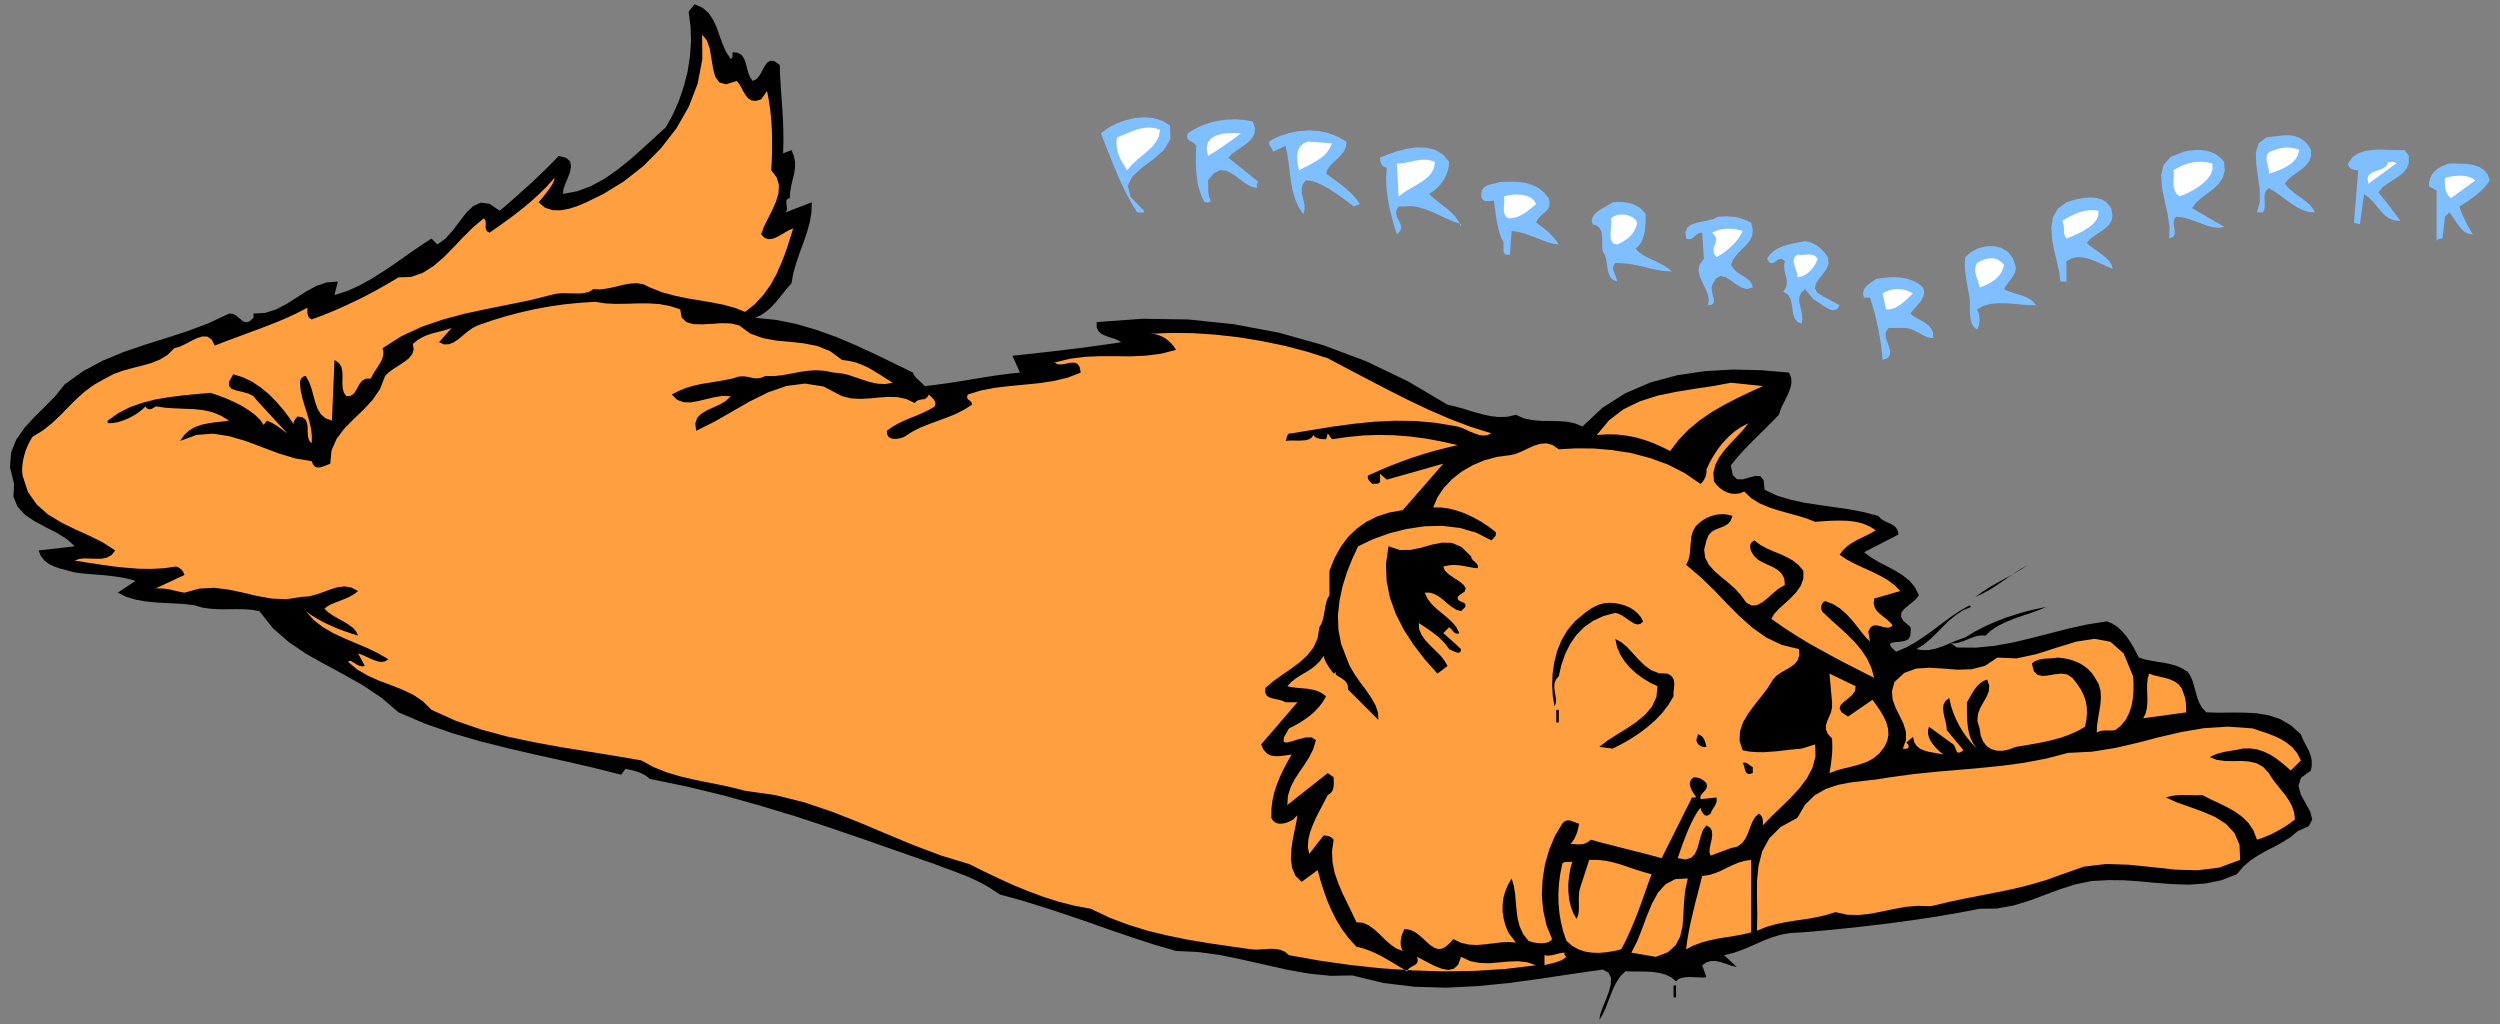 <?xml version="1.0" encoding="UTF-8" standalone="no"?>
<svg
   xmlns:dc="http://purl.org/dc/elements/1.1/"
   xmlns:cc="http://creativecommons.org/ns#"
   xmlns:rdf="http://www.w3.org/1999/02/22-rdf-syntax-ns#"
   xmlns:svg="http://www.w3.org/2000/svg"
   xmlns="http://www.w3.org/2000/svg"
   xmlns:sodipodi="http://sodipodi.sourceforge.net/DTD/sodipodi-0.dtd"
   xmlns:inkscape="http://www.inkscape.org/namespaces/inkscape"
   version="1.0"
   width="2497.836mm"
   height="1023.451mm"
   id="svg107"
   sodipodi:docname="GC000127.WMF">
  <rect width="100%" height="100%" fill="#808080" stroke="none"/>
  <sodipodi:namedview
     pagecolor="#ffffff"
     bordercolor="#666666"
     borderopacity="1"
     objecttolerance="10"
     gridtolerance="10"
     guidetolerance="10"
     inkscape:pageopacity="0"
     inkscape:pageshadow="2"
     inkscape:window-width="640"
     inkscape:window-height="480"
     id="namedview109" />
  <defs
     id="defs3">
    <pattern
       id="WMFhbasepattern"
       patternUnits="userSpaceOnUse"
       width="6"
       height="6"
       x="0"
       y="0" />
  </defs>
  <path
     style="fill:none;stroke:none;"
     d="  M 0,3867.52   L 9440,3867.52   L 9440,0   L 0,0   z "
     id="path5" />
  <path
     style="fill:#000000;fill-rule:evenodd;fill-opacity:1;stroke:none;"
     d="  M 2759.722,222.797   L 2762.578,220.575   L 2764.483,217.719   L 2765.753,214.862   L 2766.388,211.371   L 2766.07,208.197   L 2766.07,204.706   L 2766.07,201.215   L 2766.07,197.407   L 2786.068,198.994   L 2800.035,207.245   L 2809.24,220.575   L 2815.906,237.078   L 2820.668,255.803   L 2825.747,274.529   L 2832.413,291.667   L 2842.57,305.631   L 2856.855,298.332   L 2868.599,284.367   L 2877.805,267.546   L 2887.328,250.408   L 2896.851,236.761   L 2908.913,229.144   L 2924.149,231.048   L 2944.465,245.013   L 2946.052,289.445   L 2948.591,331.021   L 2951.448,371.645   L 2954.305,410.999   L 2956.527,451.306   L 2958.114,491.93   L 2958.432,534.458   L 2957.162,579.208   L 2988.905,566.513   L 2998.428,590.95   L 3002.554,613.484   L 3001.919,635.383   L 2998.745,656.33   L 2993.349,677.911   L 2988.27,699.81   L 2984.143,722.978   L 2982.556,748.051   L 2973.986,750.907   L 2970.177,755.668   L 2968.907,762.65   L 2969.859,770.267   L 2970.811,779.153   L 2971.764,787.405   L 2970.494,795.657   L 2966.685,802.004   L 3065.405,763.919   L 3064.135,802.322   L 3057.787,840.089   L 3046.994,878.174   L 3034.297,915.624   L 3020.013,954.026   L 3006.998,992.111   L 2995.888,1030.831   L 2988.905,1069.551   L 2973.351,1087.323   L 2958.432,1106.049   L 2942.878,1125.091   L 2927.641,1143.499   L 2910.817,1161.272   L 2893.041,1176.823   L 2873.361,1190.153   L 2852.093,1199.991   L 2930.181,1207.926   L 3007.316,1223.477   L 3083.181,1245.693   L 3158.094,1272.67   L 3231.737,1303.773   L 3304.746,1337.414   L 3376.485,1372.325   L 3447.589,1406.919   L 3450.445,1414.536   L 3455.207,1421.201   L 3460.603,1427.866   L 3467.269,1433.896   L 3473.935,1440.243   L 3480.601,1446.274   L 3486.632,1452.304   L 3492.029,1458.016   L 3537.104,1452.621   L 3582.813,1446.274   L 3628.523,1439.291   L 3674.233,1431.674   L 3718.99,1424.375   L 3763.747,1417.392   L 3807.87,1411.68   L 3851.675,1406.919   L 3823.106,1343.444   L 3876.434,1337.732   L 3927.54,1332.019   L 3976.742,1326.623   L 4025.943,1320.593   L 4075.144,1314.881   L 4125.615,1307.898   L 4177.991,1300.599   L 4233.859,1292.347   L 4221.161,1284.413   L 4205.925,1278.383   L 4189.101,1273.305   L 4173.23,1267.592   L 4158.628,1260.292   L 4147.836,1250.136   L 4141.169,1236.172   L 4141.487,1216.177   L 4313.85,1203.8   L 4487.166,1206.339   L 4659.53,1224.429   L 4829.989,1256.484   L 4996.956,1303.455   L 5159.48,1364.391   L 5316.289,1439.609   L 5466.115,1528.156   L 5498.176,1535.773   L 5530.871,1544.977   L 5563.248,1555.133   L 5596.261,1564.019   L 5628.321,1571.319   L 5660.699,1574.81   L 5692.442,1573.858   L 5724.184,1566.241   L 5753.705,1579.571   L 5785.766,1586.235   L 5818.461,1589.409   L 5852.108,1589.726   L 5885.12,1590.361   L 5917.498,1592.583   L 5947.654,1598.93   L 5975.588,1610.673   L 6051.453,1539.581   L 6138.111,1484.676   L 6232.387,1444.369   L 6333.329,1417.075   L 6437.763,1401.524   L 6544.419,1395.494   L 6651.075,1398.033   L 6755.826,1406.919   L 6763.762,1426.596   L 6765.032,1445.956   L 6760.905,1465.951   L 6753.287,1485.628   L 6743.447,1505.94   L 6733.289,1525.934   L 6724.083,1546.246   L 6717.735,1566.241   L 6694.245,1590.361   L 6670.756,1613.847   L 6646.631,1637.65   L 6623.141,1660.818   L 6599.652,1684.621   L 6577.114,1708.424   L 6555.846,1732.862   L 6536.166,1757.3   L 6543.467,1794.433   L 6559.338,1809.667   L 6580.606,1810.302   L 6604.413,1803.637   L 6627.268,1797.289   L 6646.949,1797.607   L 6659.963,1812.841   L 6663.455,1849.656   L 6710.752,1871.555   L 6762.175,1887.106   L 6816.138,1898.849   L 6872.323,1907.418   L 6928.507,1915.352   L 6985.01,1923.604   L 7040.242,1934.395   L 7093.253,1948.359   L 7102.458,1958.832   L 7113.886,1966.132   L 7126.265,1972.162   L 7138.645,1977.558   L 7149.755,1983.905   L 7159.278,1991.839   L 7166.261,2003.265   L 7169.753,2018.181   L 7039.29,2085.147   L 7064.049,2104.19   L 7092.935,2121.328   L 7123.408,2137.514   L 7154.516,2153.383   L 7183.72,2171.791   L 7210.066,2192.42   L 7231.334,2217.492   L 7246.253,2247.643   L 7234.826,2262.559   L 7219.907,2275.572   L 7204.035,2288.267   L 7190.068,2300.327   L 7180.228,2313.339   L 7178.323,2327.621   L 7186.577,2343.807   L 7207.844,2362.215   L 7211.653,2365.071   L 7214.193,2368.88   L 7215.145,2373.323   L 7215.78,2377.766   L 7215.145,2383.162   L 7214.828,2388.557   L 7214.193,2394.587   L 7214.193,2400.3   L 7206.892,2413.63   L 7192.608,2420.294   L 7174.514,2423.468   L 7157.056,2424.738   L 7143.089,2427.277   L 7136.74,2432.355   L 7140.867,2443.145   L 7160.23,2460.918   L 7197.369,2445.367   L 7233.556,2425.055   L 7268.791,2401.887   L 7303.39,2376.814   L 7336.72,2351.742   L 7370.368,2326.986   L 7403.698,2304.77   L 7437.345,2285.728   L 7443.694,2292.075   L 7412.903,2304.77   L 7385.604,2322.543   L 7360.21,2343.807   L 7336.403,2366.976   L 7312.596,2391.096   L 7288.788,2413.947   L 7263.712,2434.894   L 7236.73,2451.397   L 7260.537,2455.206   L 7283.71,2454.571   L 7305.612,2450.445   L 7327.515,2443.463   L 7349.417,2435.211   L 7371.955,2425.372   L 7395.762,2415.851   L 7421.474,2406.647   L 7457.025,2385.383   L 7494.799,2365.706   L 7534.16,2348.251   L 7574.157,2332.699   L 7613.835,2319.687   L 7653.196,2308.261   L 7690.97,2299.375   L 7727.157,2292.075   L 7697.319,2304.453   L 7666.528,2315.561   L 7634.785,2326.034   L 7603.995,2336.825   L 7573.839,2349.203   L 7545.588,2363.167   L 7519.559,2379.988   L 7497.656,2400.3   L 7481.467,2399.348   L 7465.279,2401.887   L 7448.772,2407.282   L 7432.266,2413.63   L 7415.442,2420.612   L 7398.936,2426.007   L 7382.747,2429.498   L 7367.193,2428.863   L 7389.413,2445.05   L 7462.104,2445.684   L 7533.843,2438.385   L 7603.995,2425.69   L 7673.829,2408.869   L 7743.346,2391.096   L 7813.497,2373.006   L 7883.967,2357.772   L 7956.34,2346.346   L 7977.608,2355.233   L 7997.288,2368.245   L 8014.747,2385.066   L 8030.936,2404.108   L 8044.903,2424.738   L 8057.282,2445.367   L 8067.757,2465.361   L 8077.28,2483.135   L 8100.135,2490.434   L 8124.26,2495.195   L 8148.702,2499.32   L 8173.144,2503.129   L 8196.633,2508.207   L 8219.806,2514.872   L 8241.391,2524.393   L 8262.024,2537.405   L 8272.816,2555.178   L 8280.752,2574.538   L 8286.466,2594.85   L 8292.179,2615.162   L 8297.893,2635.791   L 8305.511,2655.151   L 8316.304,2673.559   L 8331.858,2690.062   L 8379.79,2691.332   L 8427.721,2690.697   L 8475.335,2691.014   L 8521.997,2693.553   L 8567.072,2701.17   L 8610.242,2715.452   L 8650.873,2738.938   L 8688.647,2772.897   L 8695.313,2789.4   L 8703.249,2805.269   L 8711.502,2821.138   L 8719.438,2836.689   L 8725.469,2853.193   L 8729.595,2870.648   L 8729.913,2889.373   L 8726.739,2909.685   L 8688.965,2937.297   L 8679.759,2968.082   L 8688.647,3001.089   L 8707.058,3034.096   L 8724.517,3066.151   L 8731.5,3095.349   L 8718.486,3120.104   L 8675.95,3138.829   L 8649.921,3161.045   L 8621.352,3179.136   L 8590.879,3195.956   L 8559.771,3211.825   L 8528.663,3229.281   L 8498.825,3248.958   L 8470.891,3272.761   L 8446.767,3301.325   L 8388.043,3324.176   L 8328.049,3336.236   L 8266.468,3340.679   L 8204.569,3338.775   L 8142.353,3334.014   L 8081.09,3328.302   L 8020.778,3324.176   L 7962.689,3323.541   L 7897.616,3327.032   L 7836.67,3339.727   L 7777.628,3358.452   L 7720.173,3380.034   L 7662.084,3401.615   L 7603.042,3419.388   L 7541.144,3430.813   L 7475.436,3431.765   L 7395.444,3446.999   L 7313.865,3460.964   L 7230.699,3473.659   L 7146.581,3485.084   L 7061.192,3495.558   L 6975.487,3505.079   L 6889.146,3513.648   L 6803.441,3520.948   L 6760.27,3523.169   L 6722.179,3530.151   L 6686.627,3541.26   L 6653.297,3554.589   L 6619.967,3569.506   L 6586.32,3583.788   L 6550.133,3597.117   L 6510.772,3606.956   L 6558.386,3651.388   L 6542.197,3647.897   L 6526.008,3642.502   L 6509.502,3636.789   L 6492.996,3631.711   L 6476.172,3628.855   L 6459.666,3629.172   L 6443.477,3634.25   L 6427.923,3645.041   L 6443.794,3689.791   L 6433.002,3691.377   L 6419.035,3691.06   L 6402.529,3690.425   L 6385.07,3689.473   L 6367.612,3690.108   L 6351.74,3692.329   L 6338.408,3697.407   L 6329.203,3705.659   L 6311.109,3690.743   L 6289.524,3680.269   L 6265.4,3673.922   L 6239.37,3670.113   L 6212.389,3668.844   L 6186.043,3668.526   L 6160.648,3668.526   L 6138.111,3667.574   L 6119.383,3686.299   L 6104.781,3707.881   L 6092.719,3731.684   L 6082.561,3756.439   L 6072.721,3781.829   L 6063.198,3806.902   L 6052.088,3830.705   L 6039.391,3851.969   L 6042.882,3830.387   L 6052.405,3803.728   L 6064.15,3774.529   L 6075.578,3744.696   L 6082.878,3716.767   L 6083.513,3692.012   L 6073.99,3672.97   L 6052.088,3661.227   L 5935.274,3678.048   L 5817.508,3695.821   L 5699.108,3712.007   L 5580.389,3723.75   L 5461.036,3729.78   L 5342.318,3726.289   L 5223.6,3712.007   L 5106.469,3683.443   L 5025.525,3685.03   L 4943.946,3676.778   L 4861.414,3662.179   L 4778.248,3643.454   L 4694.13,3624.412   L 4610.011,3606.956   L 4525.258,3595.213   L 4440.822,3591.087   L 4358.925,3567.284   L 4277.029,3540.625   L 4194.498,3512.378   L 4111.649,3483.18   L 4027.848,3454.616   L 3944.046,3427.005   L 3859.928,3400.98   L 3775.492,3377.812   L 3744.702,3357.183   L 3714.863,3339.41   L 3685.343,3324.493   L 3656.139,3311.163   L 3626.301,3299.421   L 3595.51,3287.678   L 3563.45,3275.935   L 3530.12,3263.24   L 3397.118,3216.903   L 3265.067,3170.567   L 3133.335,3125.499   L 3001.602,3082.019   L 2867.965,3041.713   L 2733.058,3003.945   L 2595.294,2970.621   L 2454.038,2941.423   L 2443.88,2932.854   L 2433.088,2925.871   L 2421.66,2920.159   L 2410.233,2915.398   L 2397.853,2911.589   L 2385.791,2908.416   L 2373.411,2905.877   L 2361.666,2903.338   L 2345.795,2925.554   L 2239.774,2898.894   L 2133.118,2874.457   L 2025.827,2850.654   L 1919.171,2825.898   L 1812.833,2799.239   L 1708.082,2768.771   L 1605.235,2732.908   L 1504.928,2690.062   L 1440.49,2634.839   L 1371.29,2588.503   L 1298.917,2547.561   L 1226.543,2508.524   L 1155.756,2468.853   L 1089.731,2424.103   L 1030.055,2371.736   L 979.584,2307.944   L 952.602,2302.866   L 923.081,2300.644   L 891.656,2300.327   L 859.278,2300.644   L 826.266,2300.644   L 794.206,2298.74   L 763.098,2294.297   L 734.529,2285.728   L 702.151,2281.602   L 666.917,2279.063   L 629.143,2277.476   L 590.734,2275.255   L 551.69,2271.446   L 513.599,2264.781   L 477.412,2254.308   L 444.717,2238.122   L 511.694,2193.372   L 486.935,2186.39   L 459.319,2180.677   L 429.798,2176.234   L 399.325,2172.743   L 367.899,2170.204   L 337.426,2167.665   L 308.54,2165.126   L 282.194,2161.635   L 263.148,2156.557   L 243.15,2151.161   L 222.517,2145.766   L 202.837,2138.466   L 184.108,2129.262   L 167.92,2116.885   L 154.588,2100.381   L 145.382,2078.8   L 282.194,2062.931   L 251.721,2035.32   L 213.629,2011.517   L 171.411,1990.253   L 130.463,1968.036   L 93.641,1943.599   L 66.025,1913.131   L 50.789,1875.681   L 53.011,1827.44   L 37.774,1764.282   L 41.901,1708.742   L 61.264,1660.184   L 92.372,1615.751   L 129.828,1574.81   L 170.459,1534.821   L 209.82,1494.514   L 244.102,1451.669   L 313.302,1401.841   L 387.58,1362.169   L 464.715,1330.115   L 545.024,1302.503   L 625.651,1277.113   L 706.913,1250.771   L 786.905,1220.938   L 864.992,1184.122   L 878.642,1185.075   L 890.704,1190.787   L 901.179,1199.357   L 911.019,1207.926   L 920.542,1214.908   L 931.335,1217.129   L 943.079,1213.004   L 957.364,1199.991   L 957.364,1184.122   L 1001.486,1181.583   L 1043.069,1168.254   L 1082.113,1147.942   L 1119.887,1123.822   L 1157.026,1100.018   L 1194.8,1079.707   L 1233.844,1066.377   L 1275.744,1063.203   L 1263.047,1114.3   L 1310.027,1099.384   L 1356.688,1078.437   L 1402.398,1053.047   L 1448.425,1024.166   L 1493.5,993.698   L 1538.575,961.961   L 1583.65,930.858   L 1629.359,900.708   L 1651.579,923.241   L 1682.37,901.025   L 1709.986,869.922   L 1735.698,835.963   L 1760.775,803.274   L 1786.804,778.201   L 1815.69,765.189   L 1848.385,769.632   L 1887.111,795.657   L 1917.584,769.949   L 1947.105,743.925   L 1975.991,718.217   L 2004.56,692.51   L 2031.541,666.803   L 2058.523,641.096   L 2084.234,615.388   L 2109.946,588.729   L 2138.514,596.346   L 2153.116,609.993   L 2156.29,628.401   L 2152.481,649.665   L 2143.911,672.516   L 2134.388,695.049   L 2127.404,715.678   L 2126.135,732.182   L 2180.732,722.026   L 2233.425,702.031   L 2284.214,674.102   L 2333.098,639.826   L 2380.077,602.059   L 2426.104,561.117   L 2470.544,520.493   L 2514.349,480.504   L 2541.014,432.263   L 2563.868,380.531   L 2582.279,326.261   L 2596.563,269.768   L 2605.451,212.958   L 2609.578,155.831   L 2607.673,99.338   L 2600.373,44.432   L 2622.593,15.869   L 2653.383,29.516   L 2676.238,49.828   L 2693.062,75.218   L 2706.394,103.781   L 2717.186,134.884   L 2728.614,165.987   L 2741.946,196.137   L 2759.722,222.797  z "
     id="path7" />
  <path
     style="fill:#ff9f40;fill-rule:evenodd;fill-opacity:1;stroke:none;"
     d="  M 2781.942,305.631   L 2791.464,317.057   L 2799.718,331.021   L 2807.336,345.938   L 2815.906,359.902   L 2825.747,371.645   L 2838.126,379.262   L 2853.68,381.166   L 2874.313,375.453   L 2896.533,343.716   L 2903.517,379.897   L 2908.913,417.664   L 2912.722,456.701   L 2914.944,495.738   L 2915.579,535.093   L 2915.579,573.178   L 2914.309,609.676   L 2912.405,643   L 2933.355,670.611   L 2941.608,699.81   L 2939.703,730.595   L 2930.181,761.698   L 2915.896,793.752   L 2900.342,824.855   L 2885.106,855.64   L 2874.313,884.839   L 2887.645,898.486   L 2902.247,903.247   L 2917.483,901.66   L 2933.355,895.312   L 2949.226,886.743   L 2965.098,877.222   L 2980.334,868.653   L 2995.253,862.623   L 2981.604,906.42   L 2967.32,950.218   L 2950.496,993.698   L 2931.768,1035.909   L 2909.23,1076.533   L 2882.566,1113.983   L 2850.823,1148.259   L 2813.684,1177.775   L 2775.276,1162.541   L 2733.375,1151.116   L 2688.618,1142.229   L 2641.956,1134.295   L 2594.024,1126.361   L 2546.092,1116.205   L 2499.113,1103.192   L 2454.038,1085.419   L 2430.231,1073.676   L 2405.472,1069.233   L 2379.76,1070.82   L 2353.096,1075.581   L 2325.48,1082.563   L 2297.546,1088.593   L 2268.977,1092.719   L 2240.726,1091.767   L 2225.49,1101.605   L 2207.396,1106.366   L 2186.764,1108.27   L 2165.178,1107.953   L 2142.323,1107.318   L 2119.786,1107.318   L 2098.201,1109.54   L 2078.203,1114.3   L 1999.798,1133.977   L 1918.854,1150.481   L 1836.64,1166.984   L 1754.109,1184.757   L 1672.212,1206.656   L 1592.538,1233.95   L 1516.037,1269.496   L 1444.616,1314.881   L 1447.79,1329.162   L 1446.838,1343.127   L 1442.394,1357.409   L 1435.411,1371.056   L 1426.523,1385.338   L 1417,1399.62   L 1407.794,1414.536   L 1399.859,1429.453   L 1381.448,1430.087   L 1368.433,1437.07   L 1358.593,1448.495   L 1351.292,1461.825   L 1343.674,1475.472   L 1335.421,1487.215   L 1323.676,1494.832   L 1307.805,1496.101   L 1297.964,1481.502   L 1293.838,1463.412   L 1292.885,1443.735   L 1293.52,1423.105   L 1292.885,1403.428   L 1289.076,1385.338   L 1279.871,1370.421   L 1263.047,1359.313   L 1253.524,1588.457   L 1228.765,1579.253   L 1211.306,1563.702   L 1199.244,1543.707   L 1190.674,1519.904   L 1183.69,1494.514   L 1176.707,1468.49   L 1167.501,1443.1   L 1154.804,1419.931   L 1150.043,1420.566   L 1145.916,1422.153   L 1141.79,1425.009   L 1138.933,1427.866   L 1136.076,1431.992   L 1134.171,1436.118   L 1132.902,1440.878   L 1132.584,1445.321   L 1135.441,1475.155   L 1142.107,1504.353   L 1150.36,1532.917   L 1159.566,1561.163   L 1167.819,1589.726   L 1174.485,1617.973   L 1177.659,1646.219   L 1177.024,1674.465   L 1167.184,1663.04   L 1163.057,1648.123   L 1161.788,1631.303   L 1161.788,1614.164   L 1159.883,1598.613   L 1154.487,1585.283   L 1142.742,1576.08   L 1123.061,1572.588   L 1120.204,1576.397   L 1117.348,1579.888   L 1114.491,1583.696   L 1111.951,1587.505   L 1109.729,1591.631   L 1108.777,1595.439   L 1108.46,1599.882   L 1110.364,1604.326   L 1091.319,1576.08   L 1069.099,1546.564   L 1043.704,1517.365   L 1015.77,1488.802   L 984.663,1463.412   L 951.967,1441.196   L 916.733,1424.375   L 880.864,1413.267   L 865.31,1440.243   L 864.675,1457.699   L 874.832,1468.49   L 893.243,1474.837   L 914.828,1479.915   L 937.683,1485.945   L 957.046,1496.101   L 970.061,1511.97   L 1084.652,1636.38   L 1075.764,1630.35   L 1067.194,1623.686   L 1057.988,1617.021   L 1048.783,1610.039   L 1038.943,1604.008   L 1029.102,1597.978   L 1018.627,1592.9   L 1008.47,1588.457   L 995.455,1604.326   L 982.441,1585.601   L 964.03,1567.51   L 940.857,1550.055   L 914.193,1533.234   L 884.99,1518.317   L 854.517,1504.67   L 824.044,1493.245   L 794.84,1483.406   L 741.83,1488.167   L 689.137,1493.245   L 637.079,1499.91   L 586.29,1508.479   L 537.089,1521.174   L 490.427,1537.677   L 446.622,1560.211   L 406.626,1588.457   L 406.626,1597.978   L 425.036,1597.661   L 445.034,1594.17   L 465.032,1587.822   L 485.348,1579.571   L 504.076,1569.732   L 521.852,1558.624   L 537.089,1546.564   L 549.786,1534.504   L 553.278,1540.534   L 557.722,1544.025   L 562.483,1545.612   L 567.562,1545.294   L 572.323,1544.025   L 577.719,1541.486   L 582.798,1538.312   L 587.877,1534.504   L 625.334,1539.899   L 662.155,1542.12   L 698.342,1543.707   L 733.577,1544.977   L 767.542,1548.785   L 800.872,1556.085   L 833.249,1569.097   L 864.992,1588.457   L 838.328,1591.948   L 811.664,1594.804   L 785.635,1598.613   L 760.558,1604.008   L 736.751,1612.578   L 715.166,1624.955   L 696.12,1642.093   L 680.249,1664.944   L 741.83,1642.411   L 803.728,1637.65   L 865.627,1647.171   L 927.525,1665.262   L 989.107,1688.43   L 1051.322,1711.916   L 1113.856,1730.958   L 1177.024,1741.431   L 1182.42,1754.444   L 1189.086,1761.743   L 1196.705,1765.234   L 1205.91,1765.234   L 1215.116,1763.33   L 1225.591,1759.522   L 1236.066,1755.396   L 1247.176,1750.953   L 1251.937,1700.807   L 1270.983,1657.327   L 1299.869,1618.925   L 1335.103,1583.062   L 1371.925,1547.833   L 1406.842,1510.383   L 1435.411,1468.49   L 1454.139,1419.931   L 1468.423,1405.65   L 1486.834,1392.32   L 1506.832,1379.625   L 1526.83,1366.613   L 1543.654,1353.283   L 1556.351,1337.732   L 1562.065,1319.959   L 1559.208,1298.695   L 1575.079,1285.365   L 1592.22,1274.891   L 1609.996,1266.64   L 1628.725,1260.292   L 1647.453,1255.214   L 1666.816,1250.136   L 1686.179,1245.058   L 1705.542,1238.393   L 1657.928,1292.347   L 1677.291,1300.599   L 1696.337,1299.647   L 1714.113,1292.347   L 1732.206,1279.969   L 1749.665,1265.37   L 1767.441,1250.771   L 1785.217,1238.076   L 1804.262,1228.872   L 1856.003,1210.782   L 1909.014,1194.596   L 1963.294,1180.314   L 2018.526,1167.619   L 2074.394,1157.463   L 2131.214,1149.211   L 2188.668,1143.499   L 2247.075,1139.69   L 2286.436,1145.72   L 2327.067,1147.624   L 2367.698,1146.99   L 2408.963,1145.72   L 2449.594,1145.72   L 2489.907,1148.259   L 2529.586,1155.559   L 2568.63,1168.254   L 2574.026,1199.039   L 2592.119,1216.495   L 2618.783,1224.112   L 2652.431,1224.746   L 2688.935,1222.842   L 2726.392,1220.303   L 2761.309,1221.573   L 2791.464,1228.872   L 2833.365,1259.658   L 2880.662,1276.796   L 2930.815,1286   L 2983.191,1290.76   L 3035.249,1296.473   L 3086.673,1306.629   L 3135.239,1326.306   L 3179.997,1359.313   L 3206.343,1362.804   L 3232.055,1368.834   L 3256.497,1378.038   L 3280.304,1389.146   L 3302.841,1402.476   L 3325.696,1416.44   L 3348.234,1431.04   L 3371.088,1445.321   L 3341.568,1450.399   L 3313.634,1448.812   L 3286.018,1443.1   L 3259.354,1434.531   L 3232.055,1425.327   L 3205.073,1416.123   L 3177.14,1409.775   L 3148.254,1406.919   L 3112.067,1399.937   L 3078.42,1398.033   L 3046.359,1400.572   L 3015.569,1405.332   L 2984.778,1411.362   L 2953.988,1416.758   L 2922.562,1420.249   L 2890.185,1419.931   L 2873.361,1426.914   L 2858.442,1428.818   L 2844.792,1427.866   L 2831.46,1424.692   L 2817.494,1422.153   L 2802.574,1420.884   L 2785.751,1422.788   L 2766.07,1429.453   L 2734.327,1435.8   L 2704.489,1440.878   L 2675.603,1445.639   L 2647.669,1450.082   L 2619.736,1456.429   L 2592.437,1464.364   L 2564.821,1475.472   L 2536.887,1489.754   L 2557.52,1510.066   L 2581.644,1518.952   L 2608.308,1519.587   L 2637.194,1514.509   L 2667.032,1507.209   L 2698.14,1499.91   L 2728.931,1495.149   L 2759.722,1496.101   L 2740.676,1514.191   L 2717.821,1527.521   L 2692.744,1538.947   L 2668.937,1549.737   L 2647.987,1562.432   L 2632.75,1577.984   L 2625.449,1599.248   L 2628.941,1626.859   L 2695.284,1593.852   L 2762.896,1555.133   L 2831.143,1516.096   L 2900.66,1481.502   L 2970.177,1457.382   L 3040.328,1448.495   L 3110.162,1459.603   L 3179.997,1496.101   L 3214.596,1504.67   L 3250.148,1506.257   L 3285.7,1504.353   L 3321.57,1500.862   L 3356.169,1498.64   L 3390.134,1499.592   L 3422.829,1506.892   L 3453.937,1521.809   L 3461.555,1514.509   L 3469.491,1510.7   L 3476.157,1509.113   L 3483.141,1508.161   L 3489.489,1507.527   L 3495.838,1504.988   L 3501.869,1499.592   L 3507.9,1489.754   L 3512.662,1494.832   L 3518.058,1499.592   L 3522.819,1504.67   L 3527.263,1509.748   L 3530.438,1515.778   L 3532.342,1521.491   L 3532.025,1527.839   L 3530.12,1534.504   L 3507.9,1547.833   L 3485.045,1558.941   L 3461.555,1569.097   L 3438.066,1578.301   L 3414.259,1588.457   L 3391.721,1599.248   L 3369.501,1611.943   L 3348.869,1626.859   L 3349.821,1640.189   L 3354.9,1649.075   L 3363.153,1654.788   L 3373.628,1657.01   L 3385.055,1657.327   L 3396.483,1655.423   L 3406.958,1652.884   L 3415.528,1649.075   L 3445.049,1630.033   L 3476.792,1614.164   L 3509.17,1601.152   L 3542.817,1588.774   L 3575.83,1576.714   L 3608.842,1563.384   L 3640.268,1547.516   L 3670.423,1528.156   L 3669.154,1521.491   L 3666.297,1516.413   L 3662.488,1513.239   L 3658.678,1510.066   L 3654.869,1507.527   L 3652.647,1503.401   L 3652.012,1498.005   L 3654.552,1489.754   L 3705.658,1474.202   L 3759.303,1464.046   L 3814.218,1457.699   L 3870.086,1452.304   L 3925.001,1446.908   L 3979.281,1438.657   L 4031.339,1426.279   L 4081.176,1406.919   L 4076.732,1384.703   L 4067.844,1372.96   L 4054.829,1369.152   L 4039.91,1370.104   L 4023.721,1373.595   L 4007.85,1376.134   L 3993.565,1375.816   L 3982.455,1368.834   L 4041.18,1354.552   L 4098.952,1347.253   L 4155.771,1345.031   L 4212.591,1345.031   L 4268.776,1345.666   L 4325.595,1343.127   L 4382.732,1336.145   L 4440.822,1321.228   L 4433.521,1309.485   L 4424.315,1298.06   L 4413.206,1287.586   L 4400.826,1277.748   L 4386.859,1270.131   L 4372.575,1264.418   L 4357.338,1261.244   L 4342.102,1260.61   L 4421.776,1257.119   L 4505.26,1258.071   L 4590.965,1263.783   L 4677.941,1273.622   L 4764.599,1287.904   L 4850.622,1305.677   L 4934.105,1327.576   L 5014.097,1352.966   L 5090.28,1393.272   L 5166.463,1433.261   L 5242.646,1472.933   L 5319.146,1511.335   L 5395.963,1547.833   L 5473.734,1581.475   L 5552.138,1611.308   L 5631.813,1636.38   L 5616.894,1643.045   L 5601.34,1644.632   L 5585.151,1642.411   L 5569.279,1637.015   L 5552.456,1630.35   L 5536.267,1622.733   L 5520.078,1615.751   L 5504.524,1610.673   L 5424.532,1597.026   L 5345.493,1589.726   L 5266.453,1588.774   L 5188.365,1592.583   L 5110.278,1600.517   L 5032.508,1610.991   L 4954.738,1623.686   L 4877.286,1636.38   L 4870.62,1636.38   L 4866.176,1638.285   L 4863.001,1641.776   L 4861.097,1645.902   L 4859.192,1650.98   L 4857.923,1656.058   L 4856.653,1661.136   L 4854.748,1664.944   L 4868.398,1663.675   L 4883.952,1663.357   L 4899.823,1663.992   L 4915.694,1663.357   L 4929.979,1662.405   L 4942.993,1658.914   L 4952.834,1652.884   L 4959.817,1642.728   L 4962.674,1647.171   L 4967.118,1650.662   L 4972.514,1653.519   L 4978.863,1655.423   L 4985.529,1657.327   L 4992.83,1657.962   L 5000.131,1658.597   L 5007.749,1658.597   L 5014.097,1636.38   L 5029.969,1658.597   L 5090.28,1650.028   L 5149.639,1644.315   L 5208.363,1642.411   L 5267.088,1643.68   L 5325.494,1648.441   L 5384.536,1656.058   L 5443.895,1667.166   L 5504.524,1680.813   L 5460.401,1691.286   L 5416.914,1702.394   L 5374.061,1715.089   L 5331.843,1728.736   L 5289.625,1743.97   L 5248.359,1759.839   L 5207.094,1777.295   L 5166.78,1795.385   L 5164.876,1800.146   L 5165.193,1804.589   L 5166.145,1808.715   L 5168.685,1812.523   L 5171.224,1816.649   L 5175.033,1820.457   L 5178.843,1823.949   L 5182.969,1827.44   L 5186.461,1826.805   L 5190.905,1826.488   L 5195.031,1826.805   L 5199.475,1826.488   L 5203.285,1826.17   L 5206.776,1824.583   L 5209.633,1822.044   L 5211.538,1817.601   L 5211.538,1789.037   L 5236.932,1811.254   L 5450.244,1750.953   L 5297.561,1926.143   L 5246.772,1935.347   L 5201.063,1949.946   L 5159.48,1970.575   L 5122.975,1996.6   L 5090.28,2028.338   L 5062.664,2065.47   L 5039.174,2107.998   L 5020.446,2155.287   L 5020.446,2247.643   L 5013.145,2260.021   L 5008.384,2273.985   L 5004.892,2289.536   L 5002.352,2305.722   L 4999.178,2322.861   L 4995.686,2339.047   L 4990.29,2354.915   L 4982.355,2368.562   L 4975.689,2410.456   L 4959.817,2445.367   L 4936.327,2475.2   L 4907.759,2501.225   L 4875.381,2525.345   L 4842.051,2548.196   L 4808.721,2571.999   L 4778.565,2597.706   L 4777.613,2614.21   L 4782.375,2625.318   L 4791.263,2632.618   L 4803.325,2636.744   L 4816.657,2639.917   L 4830.624,2642.774   L 4843.638,2646.582   L 4854.748,2651.977   L 4899.506,2651.977   L 4762.377,2810.982   L 4771.582,2831.294   L 4783.644,2844.624   L 4797.294,2852.558   L 4812.53,2855.414   L 4828.084,2855.732   L 4844.591,2853.827   L 4861.097,2851.606   L 4877.286,2849.384   L 4861.732,2876.996   L 4847.13,2904.607   L 4833.481,2933.171   L 4822.053,2961.735   L 4812.213,2991.568   L 4805.23,3022.353   L 4801.103,3054.725   L 4800.785,3088.049   L 4807.769,3100.11   L 4817.609,3107.092   L 4828.719,3110.266   L 4840.782,3110.266   L 4852.526,3108.361   L 4864.589,3104.235   L 4874.746,3099.475   L 4883.634,3094.397   L 4899.506,3078.528   L 4895.062,3105.822   L 4888.396,3137.56   L 4881.412,3172.788   L 4876.333,3208.969   L 4874.746,3245.149   L 4879.508,3278.156   L 4892.205,3307.355   L 4915.377,3329.888   L 4976.006,3285.456   L 4985.846,3323.224   L 4997.908,3360.991   L 5011.24,3399.076   L 5027.429,3436.526   L 5045.84,3473.341   L 5067.743,3509.205   L 5093.137,3543.164   L 5122.34,3575.218   L 5144.878,3580.614   L 5168.368,3588.548   L 5192.175,3598.704   L 5216.617,3610.764   L 5240.424,3624.412   L 5264.866,3638.693   L 5288.99,3653.293   L 5313.432,3667.574   L 5318.194,3659.64   L 5325.177,3653.927   L 5332.795,3649.484   L 5340.731,3645.358   L 5347.397,3640.915   L 5352.158,3634.568   L 5353.746,3625.681   L 5351.524,3613.303   L 5372.156,3624.094   L 5395.963,3636.789   L 5421.04,3649.167   L 5446.117,3658.688   L 5469.607,3662.814   L 5490.24,3658.37   L 5506.429,3642.819   L 5517.221,3613.303   L 5552.773,3629.807   L 5588.96,3636.472   L 5625.147,3637.424   L 5661.334,3634.25   L 5696.568,3631.076   L 5731.803,3629.807   L 5766.402,3633.615   L 5800.685,3645.041   L 5684.823,3659.005   L 5568.01,3666.305   L 5450.244,3668.209   L 5332.795,3664.401   L 5214.712,3656.466   L 5097.581,3643.771   L 4981.402,3627.268   L 4867.445,3606.956   L 4853.479,3594.896   L 4836.972,3587.279   L 4817.927,3583.788   L 4798.246,3582.836   L 4777.613,3584.105   L 4757.933,3585.374   L 4739.839,3586.009   L 4724.285,3584.74   L 4643.024,3573.314   L 4563.667,3561.571   L 4486.214,3548.559   L 4410.984,3533.325   L 4336.388,3515.552   L 4263.379,3493.019   L 4190.688,3465.724   L 4119.267,3431.765   L 4057.686,3420.34   L 3998.009,3405.106   L 3939.92,3386.698   L 3882.783,3365.434   L 3826.281,3342.266   L 3770.731,3316.876   L 3715.498,3290.534   L 3660.901,3263.24   L 3553.927,3230.868   L 3449.811,3191.513   L 3347.281,3148.985   L 3245.387,3105.822   L 3141.905,3065.198   L 3036.519,3029.653   L 2927.324,3002.358   L 2813.684,2986.172   L 2763.848,2973.477   L 2713.695,2962.687   L 2663.223,2952.848   L 2613.07,2942.375   L 2562.916,2930.314   L 2514.349,2915.398   L 2467.053,2896.356   L 2421.978,2871.6   L 2320.718,2854.145   L 2218.824,2837.641   L 2116.294,2821.138   L 2014.717,2802.413   L 1914.093,2781.149   L 1816.007,2754.489   L 1720.779,2721.8   L 1629.359,2680.541   L 1597.299,2648.486   L 1560.477,2623.731   L 1519.847,2604.371   L 1477.311,2587.55   L 1433.824,2571.364   L 1391.288,2552.639   L 1350.657,2529.471   L 1314.153,2499.003   L 1319.232,2495.829   L 1325.263,2496.147   L 1331.929,2499.955   L 1339.865,2504.716   L 1348.118,2510.111   L 1357.323,2514.237   L 1366.846,2516.459   L 1377.639,2514.872   L 1352.245,2467.266   L 1366.529,2472.344   L 1381.448,2479.009   L 1396.685,2486.308   L 1411.921,2492.656   L 1426.205,2497.734   L 1440.807,2499.638   L 1454.139,2497.416   L 1466.836,2489.482   L 1427.793,2466.948   L 1386.527,2446.954   L 1343.674,2428.863   L 1301.139,2410.773   L 1259.238,2391.413   L 1220.194,2368.88   L 1184.96,2341.586   L 1154.804,2307.944   L 1177.341,2324.13   L 1201.149,2338.412   L 1224.956,2351.424   L 1249.715,2362.85   L 1274.475,2373.64   L 1299.869,2383.162   L 1325.581,2392.048   L 1352.245,2400.3   L 1344.626,2384.114   L 1332.246,2370.467   L 1316.058,2358.407   L 1297.964,2347.298   L 1278.284,2336.825   L 1258.921,2325.4   L 1240.51,2313.022   L 1224.956,2298.423   L 1237.653,2288.901   L 1252.572,2280.967   L 1268.761,2274.302   L 1286.219,2267.637   L 1303.361,2260.973   L 1320.502,2253.038   L 1337.008,2243.834   L 1352.245,2231.774   L 1326.533,2218.445   L 1301.139,2214.319   L 1275.11,2217.492   L 1249.08,2225.109   L 1222.099,2235.265   L 1194.8,2244.787   L 1166.866,2252.086   L 1138.933,2253.99   L 1081.161,2262.877   L 1025.611,2260.338   L 971.013,2250.499   L 917.368,2237.804   L 863.405,2226.379   L 809.125,2219.714   L 753.575,2222.57   L 696.438,2238.122   L 683.106,2235.583   L 670.091,2232.726   L 657.077,2229.87   L 644.379,2226.696   L 630.73,2224.157   L 617.081,2222.57   L 602.796,2221.936   L 587.877,2221.936   L 696.438,2171.156   L 694.533,2165.76   L 691.994,2160.048   L 688.502,2155.287   L 685.01,2150.526   L 680.249,2147.035   L 675.487,2143.544   L 669.774,2141.323   L 664.377,2139.418   L 618.985,2145.766   L 572.323,2148.305   L 524.074,2147.67   L 475.508,2143.862   L 426.306,2138.784   L 377.74,2131.801   L 329.491,2124.502   L 282.194,2116.885   L 299.017,2110.537   L 319.015,2108.633   L 339.966,2109.268   L 362.186,2109.903   L 383.453,2109.903   L 403.451,2105.777   L 420.91,2096.256   L 435.194,2078.8   L 389.485,2048.967   L 338.061,2023.259   L 284.416,1999.139   L 231.405,1973.114   L 181.569,1942.964   L 138.716,1905.196   L 105.386,1857.273   L 85.071,1795.385   L 83.484,1776.342   L 84.436,1756.665   L 87.293,1737.305   L 92.054,1717.628   L 97.768,1698.903   L 105.386,1681.13   L 113.639,1664.309   L 123.162,1649.075   L 161.888,1625.59   L 196.171,1598.296   L 227.279,1568.78   L 257.434,1537.995   L 287.59,1507.844   L 319.968,1478.646   L 355.837,1452.304   L 397.103,1429.453   L 429.48,1412.314   L 464.398,1399.62   L 500.584,1389.781   L 537.089,1380.577   L 571.688,1370.738   L 604.701,1357.409   L 633.587,1339.636   L 658.029,1314.881   L 678.027,1309.485   L 699.612,1299.329   L 721.832,1287.586   L 744.052,1276.796   L 764.367,1270.448   L 783.096,1271.083   L 798.967,1281.874   L 811.029,1305.042   L 854.834,1287.904   L 899.592,1271.4   L 944.032,1254.897   L 988.472,1238.393   L 1031.959,1221.573   L 1075.764,1203.482   L 1118.617,1183.805   L 1161.153,1161.906   L 1160.835,1168.254   L 1160.835,1174.284   L 1160.835,1180.949   L 1161.788,1186.661   L 1163.375,1192.692   L 1166.232,1197.77   L 1170.676,1202.53   L 1177.024,1206.339   L 1219.56,1190.47   L 1261.46,1173.332   L 1303.043,1154.924   L 1344.309,1135.564   L 1384.94,1115.252   L 1425.253,1093.671   L 1464.932,1071.137   L 1504.928,1047.334   L 1552.542,1045.747   L 1596.664,1030.196   L 1637.613,1004.171   L 1676.656,970.53   L 1713.795,932.762   L 1750.617,893.725   L 1788.074,856.91   L 1826.8,824.538   L 1831.879,830.25   L 1834.101,837.233   L 1834.418,844.85   L 1834.101,852.784   L 1834.101,861.036   L 1836.005,868.018   L 1840.449,874.365   L 1849.02,878.491   L 1881.08,855.958   L 1913.14,833.107   L 1944.883,809.621   L 1976.309,784.866   L 2006.782,759.159   L 2036.937,731.865   L 2065.823,702.983   L 2094.074,671.563   L 2092.805,680.45   L 2088.043,691.558   L 2080.425,704.253   L 2070.902,717.9   L 2060.427,731.547   L 2050.269,744.242   L 2040.746,755.668   L 2033.763,763.919   L 2058.523,784.549   L 2087.091,793.752   L 2118.199,794.07   L 2151.211,787.722   L 2184.541,776.614   L 2217.872,762.015   L 2249.297,746.781   L 2278.818,732.182   L 2355.953,684.893   L 2429.596,626.814   L 2496.256,559.53   L 2554.663,483.995   L 2601.325,402.43   L 2634.655,315.152   L 2652.113,224.066   L 2651.479,130.441   L 2669.889,153.609   L 2680.682,185.664   L 2686.713,222.479   L 2692.744,258.66   L 2700.997,290.08   L 2716.551,311.344   L 2741.946,318.326   L 2781.942,305.631  z "
     id="path9" />
  <path
     style="fill:#80bfff;fill-rule:evenodd;fill-opacity:1;stroke:none;"
     d="  M 4418.602,474.157   L 4419.872,524.937   L 4395.43,565.878   L 4356.069,601.106   L 4312.898,632.844   L 4276.711,665.533   L 4258.618,701.079   L 4269.093,743.607   L 4319.882,795.657   L 4319.882,802.004   L 4294.487,802.004   L 4272.585,767.093   L 4253.222,730.912   L 4235.128,694.097   L 4218.622,656.33   L 4202.751,618.562   L 4187.514,580.16   L 4172.278,541.757   L 4157.358,503.038   L 4182.753,483.995   L 4213.543,467.492   L 4247.825,454.797   L 4284.33,445.911   L 4320.834,442.737   L 4356.386,445.911   L 4389.398,456.066   L 4418.602,474.157  z "
     id="path11" />
  <path
     style="fill:#80bfff;fill-rule:evenodd;fill-opacity:1;stroke:none;"
     d="  M 4730.634,458.288   L 4738.887,483.678   L 4737.3,504.625   L 4727.777,522.398   L 4712.858,537.632   L 4694.13,551.913   L 4674.132,565.561   L 4654.451,579.525   L 4638.262,595.076   L 4752.854,687.432   L 4749.68,689.336   L 4747.775,691.558   L 4746.188,694.732   L 4745.87,697.588   L 4745.553,701.079   L 4745.87,704.253   L 4746.188,707.427   L 4746.505,709.966   L 4722.698,703.936   L 4699.526,689.971   L 4676.671,672.833   L 4654.134,656.33   L 4631.279,644.904   L 4608.424,642.365   L 4585.252,653.156   L 4561.762,681.085   L 4562.397,692.51   L 4562.714,702.349   L 4562.397,711.235   L 4562.714,719.487   L 4563.032,728.056   L 4564.619,736.943   L 4567.158,746.781   L 4571.602,757.572   L 4569.698,760.746   L 4567.476,762.65   L 4564.301,764.237   L 4561.445,764.554   L 4557.953,764.871   L 4554.779,764.554   L 4551.604,764.237   L 4549.065,763.919   L 4537.32,740.751   L 4528.749,716.313   L 4522.718,690.606   L 4518.909,663.629   L 4516.37,636.335   L 4515.735,608.089   L 4516.052,579.525   L 4517.322,550.644   L 4512.561,543.979   L 4506.529,538.901   L 4499.546,535.41   L 4492.88,531.602   L 4487.166,527.793   L 4483.675,522.08   L 4482.722,514.463   L 4485.579,503.038   L 4511.608,486.852   L 4539.859,473.522   L 4569.38,463.366   L 4600.806,455.749   L 4632.548,451.941   L 4665.244,450.671   L 4697.939,452.893   L 4730.634,458.288  z "
     id="path13" />
  <path
     style="fill:#ffffff;fill-rule:evenodd;fill-opacity:1;stroke:none;"
     d="  M 4380.51,490.026   L 4376.066,514.463   L 4366.226,534.775   L 4351.942,552.866   L 4334.801,569.052   L 4315.438,585.555   L 4295.122,602.376   L 4274.807,621.418   L 4256.079,643   L 4247.508,629.035   L 4239.255,615.071   L 4231.319,600.789   L 4224.971,585.872   L 4219.574,570.639   L 4216.717,554.452   L 4215.765,537.314   L 4217.987,518.907   L 4237.033,511.29   L 4256.713,503.038   L 4276.394,495.103   L 4296.709,487.804   L 4316.707,483.361   L 4337.658,481.456   L 4358.608,483.361   L 4380.51,490.026  z "
     id="path15" />
  <path
     style="fill:#80bfff;fill-rule:evenodd;fill-opacity:1;stroke:none;"
     d="  M 5084.249,534.775   L 5082.662,554.135   L 5075.361,570.956   L 5063.299,586.19   L 5049.332,600.154   L 5034.73,613.801   L 5021.716,627.131   L 5011.875,641.096   L 5007.749,655.695   L 5024.572,668.072   L 5042.666,681.085   L 5060.442,694.414   L 5078.535,708.379   L 5095.042,723.295   L 5110.596,738.212   L 5123.927,754.081   L 5135.038,770.267   L 5112.818,779.788   L 5090.28,762.967   L 5066.79,745.512   L 5042.348,728.691   L 5018.224,712.822   L 4994.099,699.492   L 4971.562,689.019   L 4949.977,682.672   L 4931.248,681.085   L 4919.504,696.319   L 4915.377,711.553   L 4915.694,727.739   L 4919.186,743.925   L 4923.313,760.746   L 4926.487,776.932   L 4926.487,793.118   L 4921.726,808.669   L 4902.997,780.423   L 4889.983,749.637   L 4880.777,717.583   L 4875.064,684.576   L 4870.302,650.934   L 4866.493,617.293   L 4861.414,583.651   L 4854.748,550.644   L 4807.134,572.86   L 4805.864,567.147   L 4802.69,561.117   L 4798.881,555.405   L 4795.389,549.692   L 4792.85,544.296   L 4792.215,538.584   L 4794.437,533.506   L 4800.785,528.428   L 4833.163,513.511   L 4868.08,502.403   L 4904.585,495.103   L 4942.359,492.247   L 4979.815,494.786   L 5016.319,502.086   L 5051.236,515.733   L 5084.249,534.775  z "
     id="path17" />
  <path
     style="fill:#ffffff;fill-rule:evenodd;fill-opacity:1;stroke:none;"
     d="  M 4686.194,503.038   L 4670.323,515.098   L 4654.451,526.841   L 4638.262,538.584   L 4622.708,549.692   L 4606.519,560.483   L 4591.283,570.639   L 4576.046,580.16   L 4561.762,588.729   L 4556.366,559.53   L 4561.445,537.632   L 4574.142,522.08   L 4592.87,511.607   L 4615.09,505.577   L 4639.532,502.72   L 4663.657,502.403   L 4686.194,503.038  z "
     id="path19" />
  <path
     style="fill:#80bfff;fill-rule:evenodd;fill-opacity:1;stroke:none;"
     d="  M 8726.739,566.513   L 8727.056,589.681   L 8720.073,608.723   L 8707.376,624.909   L 8691.504,638.874   L 8673.728,651.886   L 8655.952,664.899   L 8640.081,678.546   L 8628.018,693.78   L 8643.572,711.235   L 8659.444,725.2   L 8675.315,737.26   L 8691.187,748.051   L 8705.788,759.159   L 8719.755,770.902   L 8731.817,785.183   L 8742.61,802.004   L 8719.12,800.735   L 8696.583,793.752   L 8674.68,782.962   L 8653.73,769.315   L 8632.462,754.398   L 8611.195,738.529   L 8589.61,723.295   L 8567.707,709.966   L 8557.867,719.487   L 8553.105,730.278   L 8551.201,742.655   L 8551.518,755.033   L 8552.153,768.045   L 8552.153,780.105   L 8550.248,791.848   L 8545.487,802.004   L 8522.95,802.004   L 8533.742,761.063   L 8533.107,714.092   L 8526.441,665.216   L 8519.775,616.975   L 8518.823,574.447   L 8529.933,540.171   L 8558.819,518.589   L 8612.147,512.559   L 8630.558,510.655   L 8648.651,510.972   L 8665.475,514.146   L 8681.346,519.541   L 8695.313,527.793   L 8707.693,538.266   L 8718.168,551.279   L 8726.739,566.513  z "
     id="path21" />
  <path
     style="fill:#ffffff;fill-rule:evenodd;fill-opacity:1;stroke:none;"
     d="  M 5029.969,541.123   L 5020.763,561.117   L 5008.701,577.938   L 4993.782,592.22   L 4977.276,603.963   L 4959.182,614.754   L 4941.089,624.592   L 4922.995,633.796   L 4905.854,643   L 4901.41,625.544   L 4899.188,608.089   L 4898.236,591.585   L 4900.141,575.716   L 4904.267,562.387   L 4911.885,550.644   L 4922.678,541.44   L 4937.597,534.775   L 5029.969,541.123  z "
     id="path23" />
  <path
     style="fill:#80bfff;fill-rule:evenodd;fill-opacity:1;stroke:none;"
     d="  M 5472.464,611.262   L 5470.559,630.305   L 5466.115,648.713   L 5458.814,666.485   L 5449.609,682.672   L 5438.181,697.905   L 5425.484,711.235   L 5411.2,722.978   L 5396.281,732.182   L 5412.152,747.098   L 5429.611,761.063   L 5447.069,774.71   L 5464.846,788.357   L 5481.034,803.274   L 5495.953,818.825   L 5508.016,836.598   L 5517.221,856.275   L 5517.221,846.754   L 5490.24,837.233   L 5463.576,825.49   L 5436.277,813.112   L 5408.978,800.417   L 5381.679,789.944   L 5355.333,782.01   L 5328.986,778.201   L 5303.909,779.788   L 5281.689,779.788   L 5273.119,794.387   L 5272.167,807.717   L 5276.293,821.047   L 5282.959,833.742   L 5288.673,846.754   L 5291.212,859.449   L 5287.403,872.144   L 5275.023,884.839   L 5265.501,855.006   L 5256.93,824.22   L 5248.994,793.435   L 5242.646,761.698   L 5237.884,730.278   L 5235.027,698.223   L 5234.392,665.851   L 5236.932,633.479   L 5230.266,631.892   L 5224.87,629.035   L 5220.108,625.227   L 5216.934,620.466   L 5214.395,615.388   L 5212.807,609.041   L 5211.538,602.693   L 5211.538,595.076   L 5241.376,583.016   L 5275.341,571.273   L 5311.528,562.069   L 5348.984,556.674   L 5385.171,557.626   L 5419.136,565.561   L 5448.657,583.016   L 5472.464,611.262  z "
     id="path25" />
  <path
     style="fill:#ffffff;fill-rule:evenodd;fill-opacity:1;stroke:none;"
     d="  M 8682.299,566.513   L 8677.855,584.92   L 8668.967,600.472   L 8655.952,614.119   L 8640.398,625.544   L 8622.305,635.7   L 8603.576,643.635   L 8585.166,650.617   L 8567.707,655.695   L 8568.024,644.269   L 8565.485,631.257   L 8561.993,617.61   L 8559.454,603.963   L 8558.819,591.585   L 8562.946,580.477   L 8572.469,572.225   L 8589.927,566.513   L 8600.72,562.704   L 8612.464,559.53   L 8624.844,557.944   L 8637.224,556.991   L 8648.969,557.944   L 8661.031,559.53   L 8672.141,562.704   L 8682.299,566.513  z "
     id="path27" />
  <path
     style="fill:#80bfff;fill-rule:evenodd;fill-opacity:1;stroke:none;"
     d="  M 9096.225,588.729   L 9096.225,615.388   L 9088.29,636.335   L 9074.323,653.156   L 9056.547,666.803   L 9036.231,680.133   L 9015.916,693.145   L 8996.87,708.061   L 8981.633,725.834   L 8992.109,739.481   L 9003.219,753.129   L 9014.011,767.093   L 9025.121,781.058   L 9035.279,795.339   L 9045.754,808.669   L 9055.277,821.999   L 9064.482,834.059   L 9040.358,832.155   L 9021.312,824.538   L 9005.123,812.795   L 8991.156,797.561   L 8977.19,781.058   L 8962.905,763.602   L 8946.399,747.098   L 8927.353,732.182   L 8911.482,846.754   L 8889.262,840.406   L 8905.133,643   L 8900.372,643   L 8894.976,642.365   L 8888.627,641.096   L 8882.279,638.874   L 8876.247,635.7   L 8871.486,631.257   L 8867.994,625.544   L 8867.042,617.61   L 8882.279,594.759   L 8904.181,579.525   L 8930.528,570.321   L 8960.366,565.878   L 8991.474,564.926   L 9022.899,565.878   L 9053.055,566.83   L 9080.354,566.513   L 9096.225,588.729  z "
     id="path29" />
  <path
     style="fill:#80bfff;fill-rule:evenodd;fill-opacity:1;stroke:none;"
     d="  M 8398.835,611.262   L 8401.057,644.904   L 8393.439,671.881   L 8378.202,694.414   L 8358.522,713.139   L 8335.667,730.595   L 8313.13,747.416   L 8292.814,765.506   L 8277.895,786.135   L 8398.835,856.275   L 8379.79,860.401   L 8359.157,858.497   L 8336.937,853.101   L 8314.082,844.532   L 8289.957,835.646   L 8265.515,827.077   L 8241.073,820.729   L 8217.266,818.19   L 8209.648,829.616   L 8207.743,841.359   L 8209.013,853.736   L 8211.552,865.479   L 8213.14,876.904   L 8211.87,886.743   L 8205.204,894.995   L 8191.872,900.708   L 8192.507,854.688   L 8184.889,804.861   L 8173.461,754.715   L 8163.938,705.84   L 8160.764,661.407   L 8170.287,622.688   L 8196.633,592.537   L 8246.152,572.86   L 8265.515,569.052   L 8286.148,566.513   L 8307.098,566.195   L 8328.366,568.417   L 8348.047,573.812   L 8367.092,582.381   L 8383.916,594.759   L 8398.835,611.262  z "
     id="path31" />
  <path
     style="fill:#ffffff;fill-rule:evenodd;fill-opacity:1;stroke:none;"
     d="  M 5418.501,611.262   L 5414.692,635.383   L 5404.217,655.06   L 5388.345,671.881   L 5368.982,686.163   L 5347.08,699.492   L 5324.225,712.505   L 5302.005,726.469   L 5281.689,741.703   L 5275.023,617.61   L 5292.799,616.658   L 5310.575,613.801   L 5328.669,609.993   L 5346.762,606.184   L 5364.538,603.645   L 5382.314,603.011   L 5400.408,605.232   L 5418.501,611.262  z "
     id="path33" />
  <path
     style="fill:#ffffff;fill-rule:evenodd;fill-opacity:1;stroke:none;"
     d="  M 8354.395,617.61   L 8355.347,637.922   L 8348.999,657.282   L 8335.984,676.007   L 8318.208,692.828   L 8296.941,708.696   L 8274.403,722.026   L 8251.231,733.451   L 8229.963,741.703   L 8218.853,731.547   L 8212.505,720.122   L 8209.013,708.061   L 8208.061,694.732   L 8208.061,681.719   L 8208.696,668.39   L 8209.013,655.377   L 8207.743,643   L 8223.615,633.479   L 8240.756,624.909   L 8258.532,618.562   L 8277.26,613.801   L 8295.988,611.58   L 8315.352,610.945   L 8334.715,613.167   L 8354.395,617.61  z "
     id="path35" />
  <path
     style="fill:#ffffff;fill-rule:evenodd;fill-opacity:1;stroke:none;"
     d="  M 9048.293,617.61   L 8943.225,693.78   L 8940.368,674.102   L 8945.129,661.09   L 8955.287,652.838   L 8969.571,646.808   L 8984.49,641.73   L 8999.409,635.383   L 9011.789,626.179   L 9019.725,611.262   L 9023.217,612.215   L 9027.026,611.897   L 9030.835,611.58   L 9034.961,610.945   L 9038.453,611.262   L 9042.262,611.897   L 9045.437,614.119   L 9048.293,617.61  z "
     id="path37" />
  <path
     style="fill:#80bfff;fill-rule:evenodd;fill-opacity:1;stroke:none;"
     d="  M 9401.909,681.085   L 9392.068,695.684   L 9380.324,709.331   L 9366.357,722.978   L 9351.755,735.356   L 9335.566,747.733   L 9319.377,759.159   L 9302.871,769.949   L 9287.317,779.788   L 9292.078,794.387   L 9297.792,808.352   L 9303.506,821.999   L 9310.172,835.011   L 9316.838,848.341   L 9323.821,860.718   L 9330.805,873.096   L 9338.105,884.839   L 9321.599,882.617   L 9307.95,876.27   L 9296.205,866.431   L 9286.365,854.371   L 9276.842,841.359   L 9267.954,827.394   L 9258.748,814.064   L 9248.908,802.004   L 9233.037,818.19   L 9223.514,900.708   L 9220.657,901.025   L 9217.8,901.025   L 9214.308,901.342   L 9211.134,901.977   L 9207.642,903.247   L 9205.103,905.151   L 9202.564,907.69   L 9201.294,910.546   L 9201.294,719.487   L 9172.725,703.618   L 9173.043,686.797   L 9177.169,671.563   L 9184.153,658.234   L 9193.993,646.491   L 9205.421,636.652   L 9219.07,628.401   L 9233.354,622.37   L 9248.908,617.61   L 9271.128,617.61   L 9294.935,617.927   L 9318.742,619.514   L 9341.915,623.323   L 9362.548,630.622   L 9380.324,641.73   L 9393.973,658.551   L 9401.909,681.085  z "
     id="path39" />
  <path
     style="fill:#ffffff;fill-rule:evenodd;fill-opacity:1;stroke:none;"
     d="  M 9347.628,681.085   L 9255.574,748.051   L 9248.591,742.655   L 9243.194,735.356   L 9238.751,727.104   L 9235.576,717.265   L 9233.354,706.792   L 9232.402,695.367   L 9232.085,683.941   L 9233.037,671.563   L 9246.686,668.39   L 9261.605,665.533   L 9276.842,663.946   L 9292.713,663.312   L 9307.632,664.581   L 9322.551,667.755   L 9335.566,673.15   L 9347.628,681.085  z "
     id="path41" />
  <path
     style="fill:#80bfff;fill-rule:evenodd;fill-opacity:1;stroke:none;"
     d="  M 5848.299,748.051   L 5852.108,765.189   L 5850.521,778.836   L 5844.807,789.944   L 5836.237,799.148   L 5826.079,808.034   L 5815.921,817.238   L 5807.033,827.711   L 5800.685,840.406   L 5814.334,850.245   L 5827.349,859.766   L 5839.093,869.605   L 5850.521,879.443   L 5860.679,890.234   L 5870.201,900.708   L 5878.772,911.816   L 5886.39,923.241   L 5865.44,920.385   L 5844.49,914.672   L 5822.587,906.738   L 5800.685,897.851   L 5777.83,889.282   L 5754.975,881.348   L 5731.803,875.318   L 5708.313,872.144   L 5701.964,961.326   L 5688.315,962.278   L 5681.014,958.152   L 5677.84,950.853   L 5677.522,940.697   L 5677.84,929.906   L 5677.84,918.48   L 5675.618,908.642   L 5669.904,900.708   L 5663.238,881.03   L 5658.477,863.575   L 5654.668,847.706   L 5651.811,831.837   L 5649.271,816.286   L 5647.049,799.148   L 5644.193,780.105   L 5641.336,757.572   L 5635.305,758.207   L 5628.004,759.159   L 5619.751,759.793   L 5611.497,759.159   L 5603.562,757.254   L 5597.848,752.494   L 5594.039,744.242   L 5593.721,732.182   L 5595.309,719.804   L 5601.022,710.6   L 5608.958,703.936   L 5619.116,699.175   L 5629.908,696.001   L 5641.653,693.145   L 5653.081,690.923   L 5663.556,687.432   L 5689.585,686.48   L 5715.614,686.163   L 5741.008,687.75   L 5765.45,691.558   L 5788.305,699.175   L 5810.208,710.283   L 5830.206,726.469   L 5848.299,748.051  z "
     id="path43" />
  <path
     style="fill:#ffffff;fill-rule:evenodd;fill-opacity:1;stroke:none;"
     d="  M 5800.685,770.267   L 5788.305,781.058   L 5776.243,790.896   L 5763.863,800.417   L 5751.483,808.352   L 5738.151,815.334   L 5724.819,820.412   L 5710.535,823.586   L 5695.616,824.538   L 5686.41,816.921   L 5681.332,807.717   L 5679.11,797.878   L 5678.792,786.77   L 5679.427,775.662   L 5680.379,764.237   L 5680.697,753.129   L 5679.427,741.703   L 5694.981,737.895   L 5712.44,735.038   L 5730.85,734.721   L 5749.579,735.99   L 5766.402,740.116   L 5781.322,746.781   L 5793.066,756.937   L 5800.685,770.267  z "
     id="path45" />
  <path
     style="fill:#80bfff;fill-rule:evenodd;fill-opacity:1;stroke:none;"
     d="  M 7972.212,786.135   L 7977.29,812.16   L 7974.116,832.789   L 7963.641,849.61   L 7948.404,863.575   L 7930.311,876.27   L 7911.583,888.647   L 7893.807,901.977   L 7879.84,916.894   L 7892.537,928.636   L 7907.456,939.745   L 7923.01,950.853   L 7938.564,961.643   L 7952.531,973.386   L 7964.593,986.081   L 7973.481,1000.046   L 7978.56,1015.597   L 7957.292,1006.393   L 7935.073,996.237   L 7912.218,986.081   L 7889.68,977.512   L 7866.508,972.117   L 7844.288,970.847   L 7823.02,975.608   L 7803.34,986.716   L 7803.34,1063.203   L 7781.12,1063.203   L 7776.358,1028.292   L 7767.47,987.985   L 7756.995,945.457   L 7749.06,901.66   L 7746.203,860.084   L 7752.234,821.681   L 7770.01,788.992   L 7803.34,763.919   L 7821.751,757.889   L 7843.971,751.859   L 7867.778,747.733   L 7892.537,745.512   L 7916.344,747.416   L 7938.564,753.763   L 7957.61,766.458   L 7972.212,786.135  z "
     id="path47" />
  <path
     style="fill:#80bfff;fill-rule:evenodd;fill-opacity:1;stroke:none;"
     d="  M 6214.611,808.669   L 6214.294,825.49   L 6213.976,842.945   L 6212.389,861.671   L 6209.532,880.078   L 6204.771,897.851   L 6198.105,914.037   L 6188.582,928.002   L 6176.202,939.11   L 6190.169,953.074   L 6206.358,964.182   L 6223.816,973.704   L 6242.227,982.273   L 6260.638,990.842   L 6279.049,1000.363   L 6296.508,1011.471   L 6313.331,1025.118   L 6287.62,1023.849   L 6262.225,1020.04   L 6236.196,1014.645   L 6209.85,1007.98   L 6182.868,1001.95   L 6155.887,996.872   L 6127.953,993.698   L 6100.02,993.063   L 6093.671,1001.633   L 6091.132,1010.202   L 6091.766,1018.771   L 6094.623,1027.34   L 6098.115,1036.226   L 6101.924,1044.795   L 6105.098,1053.999   L 6106.368,1063.203   L 6090.179,1056.221   L 6080.021,1044.478   L 6073.99,1029.879   L 6070.499,1013.058   L 6067.959,995.92   L 6065.102,978.464   L 6060.341,962.278   L 6052.088,948.631   L 6050.501,934.667   L 6050.501,919.115   L 6050.501,902.929   L 6049.548,887.06   L 6046.374,872.779   L 6040.343,860.718   L 6029.868,851.832   L 6013.996,846.754   L 6010.505,833.424   L 6013.679,820.729   L 6021.932,808.986   L 6033.994,798.196   L 6048.279,788.674   L 6063.515,779.788   L 6077.8,771.536   L 6090.179,763.919   L 6108.908,762.65   L 6127.636,762.967   L 6145.729,765.506   L 6162.87,769.632   L 6178.424,776.297   L 6192.391,784.866   L 6204.453,795.657   L 6214.611,808.669  z "
     id="path49" />
  <path
     style="fill:#ffffff;fill-rule:evenodd;fill-opacity:1;stroke:none;"
     d="  M 7924.28,795.657   L 7923.645,814.382   L 7916.027,831.203   L 7902.695,846.754   L 7885.236,860.401   L 7864.921,873.096   L 7843.653,883.569   L 7822.385,893.091   L 7803.34,900.708   L 7798.261,893.408   L 7795.721,885.156   L 7794.452,876.587   L 7794.134,867.383   L 7793.499,858.814   L 7792.865,849.928   L 7790.96,841.676   L 7787.468,834.059   L 7802.705,824.855   L 7818.576,816.286   L 7834.448,808.669   L 7850.954,802.004   L 7867.778,797.244   L 7885.871,794.387   L 7904.282,793.752   L 7924.28,795.657  z "
     id="path51" />
  <path
     style="fill:#ffffff;fill-rule:evenodd;fill-opacity:1;stroke:none;"
     d="  M 6182.551,840.406   L 6178.742,855.323   L 6173.028,868.653   L 6165.41,881.03   L 6156.204,891.504   L 6145.094,901.342   L 6133.35,909.594   L 6120.017,917.211   L 6106.368,923.241   L 6093.354,919.75   L 6085.735,911.181   L 6082.243,899.438   L 6081.609,884.839   L 6082.561,869.287   L 6084.148,853.101   L 6084.783,837.867   L 6083.831,824.538   L 6095.575,815.969   L 6109.86,811.208   L 6124.779,809.939   L 6140.333,811.208   L 6154.617,815.651   L 6166.997,821.999   L 6176.52,830.568   L 6182.551,840.406  z "
     id="path53" />
  <path
     style="fill:#80bfff;fill-rule:evenodd;fill-opacity:1;stroke:none;"
     d="  M 6612.666,840.406   L 6619.015,867.701   L 6617.11,889.917   L 6607.905,908.642   L 6594.573,924.828   L 6578.066,941.014   L 6561.878,957.835   L 6546.958,976.877   L 6536.166,999.411   L 6545.689,1014.645   L 6557.751,1026.07   L 6571.083,1035.591   L 6584.733,1043.843   L 6597.112,1052.095   L 6607.587,1060.981   L 6615.206,1072.09   L 6619.015,1085.419   L 6597.112,1091.449   L 6576.162,1085.737   L 6555.212,1073.042   L 6535.214,1058.125   L 6515.851,1046.382   L 6497.757,1042.256   L 6480.934,1050.508   L 6466.014,1075.898   L 6463.475,1087.641   L 6464.745,1100.018   L 6467.601,1113.031   L 6471.093,1125.091   L 6472.363,1136.199   L 6470.776,1144.768   L 6463.792,1150.481   L 6450.143,1152.385   L 6453,1130.169   L 6448.238,1107.635   L 6438.398,1085.737   L 6427.605,1063.838   L 6418.083,1042.256   L 6413.956,1020.675   L 6418.083,999.093   L 6434.271,977.195   L 6427.923,878.491   L 6419.035,879.443   L 6411.417,882.617   L 6404.751,887.695   L 6398.72,893.408   L 6392.053,898.803   L 6385.07,902.612   L 6376.817,903.564   L 6367.294,900.708   L 6364.437,876.587   L 6371.421,859.766   L 6385.387,848.976   L 6405.068,841.676   L 6426.971,836.915   L 6449.825,832.472   L 6470.776,827.077   L 6488.234,818.19   L 6506.963,817.556   L 6524.104,817.238   L 6539.34,818.19   L 6553.942,819.777   L 6567.591,822.951   L 6581.876,827.394   L 6596.477,833.107   L 6612.666,840.406  z "
     id="path55" />
  <path
     style="fill:#ffffff;fill-rule:evenodd;fill-opacity:1;stroke:none;"
     d="  M 6580.606,872.144   L 6572.988,887.06   L 6563.782,901.342   L 6552.355,915.624   L 6539.658,928.954   L 6525.373,941.649   L 6511.089,953.074   L 6496.17,962.913   L 6481.886,970.847   L 6472.68,957.517   L 6470.458,945.457   L 6472.046,934.667   L 6476.172,923.876   L 6479.664,913.72   L 6480.934,902.612   L 6476.807,891.186   L 6466.014,878.491   L 6478.394,872.461   L 6492.043,867.701   L 6506.645,865.162   L 6521.882,863.575   L 6536.801,863.892   L 6552.037,865.162   L 6566.639,868.335   L 6580.606,872.144  z "
     id="path57" />
  <path
     style="fill:#80bfff;fill-rule:evenodd;fill-opacity:1;stroke:none;"
     d="  M 6902.161,970.847   L 6905.335,994.015   L 6897.717,1015.279   L 6883.75,1034.957   L 6868.831,1053.364   L 6856.769,1071.772   L 6853.594,1088.91   L 6863.752,1106.366   L 6892.638,1123.822   L 6946.918,1152.385   L 6938.348,1166.032   L 6927.873,1171.428   L 6915.493,1170.793   L 6902.161,1165.08   L 6888.194,1156.828   L 6874.227,1147.307   L 6860.578,1137.786   L 6848.198,1130.169   L 6816.455,1091.767   L 6801.536,1105.731   L 6794.87,1120.648   L 6793.918,1136.199   L 6796.775,1152.385   L 6800.901,1169.841   L 6804.71,1186.979   L 6806.297,1204.752   L 6803.441,1222.525   L 6786.3,1214.59   L 6776.459,1201.261   L 6771.063,1184.122   L 6768.524,1164.445   L 6765.667,1145.085   L 6760.588,1126.678   L 6750.43,1111.761   L 6733.606,1101.288   L 6743.129,1088.276   L 6747.256,1074.629   L 6747.256,1060.981   L 6745.034,1046.7   L 6741.225,1032.418   L 6738.368,1017.501   L 6737.098,1002.585   L 6739.955,986.716   L 6730.432,978.464   L 6721.544,977.512   L 6712.974,981.321   L 6705.038,987.033   L 6696.785,992.429   L 6688.849,994.333   L 6680.913,990.207   L 6672.978,977.195   L 6683.135,961.326   L 6697.42,948.314   L 6714.243,937.84   L 6733.606,929.589   L 6753.922,923.558   L 6775.507,918.48   L 6796.14,914.355   L 6816.455,910.546   L 6829.152,913.085   L 6841.532,917.211   L 6853.594,922.924   L 6865.022,930.223   L 6875.497,939.11   L 6885.337,948.631   L 6894.225,959.422   L 6902.161,970.847  z "
     id="path59" />
  <path
     style="fill:#80bfff;fill-rule:evenodd;fill-opacity:1;stroke:none;"
     d="  M 7612.248,1009.249   L 7610.661,1021.944   L 7606.852,1033.053   L 7601.138,1043.526   L 7594.789,1053.047   L 7587.171,1062.568   L 7579.87,1072.09   L 7573.204,1081.611   L 7567.808,1091.767   L 7582.727,1099.384   L 7598.916,1105.096   L 7615.74,1110.174   L 7632.881,1115.252   L 7649.07,1121.283   L 7664.306,1128.899   L 7677.638,1139.055   L 7688.748,1152.385   L 7663.036,1152.385   L 7635.103,1150.164   L 7604.947,1147.307   L 7574.791,1145.085   L 7544.636,1145.085   L 7515.75,1147.624   L 7489.086,1155.242   L 7465.913,1168.254   L 7469.723,1177.458   L 7472.897,1187.296   L 7474.484,1197.77   L 7475.436,1207.926   L 7474.484,1218.399   L 7472.897,1228.237   L 7469.723,1237.124   L 7465.913,1244.741   L 7453.851,1234.902   L 7445.916,1221.255   L 7441.471,1205.387   L 7439.567,1187.931   L 7438.615,1170.475   L 7438.932,1153.02   L 7438.615,1137.468   L 7437.345,1123.822   L 7434.488,1107.318   L 7430.996,1088.91   L 7427.505,1069.233   L 7424.33,1048.604   L 7421.474,1028.292   L 7419.886,1007.98   L 7419.569,988.938   L 7421.474,970.847   L 7442.424,952.122   L 7468.77,938.158   L 7498.291,930.541   L 7528.764,929.271   L 7557.333,935.936   L 7582.41,950.853   L 7601.138,975.29   L 7612.248,1009.249  z "
     id="path61" />
  <path
     style="fill:#ffffff;fill-rule:evenodd;fill-opacity:1;stroke:none;"
     d="  M 6864.069,977.195   L 6859.308,988.62   L 6853.277,1000.046   L 6845.659,1011.471   L 6836.453,1021.944   L 6825.661,1031.783   L 6814.233,1039.4   L 6801.219,1044.795   L 6787.569,1047.334   L 6787.569,1038.448   L 6785.03,1027.34   L 6780.903,1015.597   L 6776.777,1003.219   L 6773.602,991.476   L 6773.602,980.051   L 6777.729,969.895   L 6787.569,961.326   L 6797.409,962.913   L 6807.885,962.595   L 6818.677,961.961   L 6829.47,961.009   L 6839.627,961.643   L 6848.833,963.865   L 6857.086,968.943   L 6864.069,977.195  z "
     id="path63" />
  <path
     style="fill:#ffffff;fill-rule:evenodd;fill-opacity:1;stroke:none;"
     d="  M 7567.808,999.411   L 7563.364,1016.549   L 7555.746,1031.466   L 7545.588,1044.795   L 7533.526,1055.903   L 7519.559,1065.742   L 7504.957,1073.676   L 7489.721,1080.341   L 7475.436,1085.419   L 7472.897,1073.994   L 7469.723,1062.251   L 7465.596,1050.825   L 7462.104,1039.4   L 7459.248,1028.292   L 7458.613,1016.866   L 7460.517,1005.441   L 7465.913,993.063   L 7478.928,985.764   L 7492.26,980.051   L 7505.592,976.56   L 7519.241,974.973   L 7531.939,976.56   L 7544.636,980.686   L 7556.381,988.62   L 7567.808,999.411  z "
     id="path65" />
  <path
     style="fill:#80bfff;fill-rule:evenodd;fill-opacity:1;stroke:none;"
     d="  M 7262.124,1085.419   L 7265.934,1100.018   L 7264.664,1113.666   L 7259.268,1127.313   L 7251.332,1139.69   L 7241.174,1152.068   L 7231.016,1163.493   L 7221.494,1174.284   L 7214.193,1184.122   L 7224.35,1193.326   L 7238.317,1201.261   L 7253.554,1209.513   L 7269.108,1218.399   L 7282.757,1229.19   L 7293.867,1241.885   L 7299.898,1257.436   L 7300.216,1276.478   L 7288.154,1276.161   L 7276.091,1272.67   L 7263.712,1266.957   L 7251.649,1259.975   L 7238.635,1252.993   L 7225.62,1246.328   L 7211.971,1241.25   L 7198.321,1238.393   L 7131.662,1238.393   L 7121.504,1253.31   L 7120.551,1269.813   L 7125.313,1287.904   L 7132.296,1305.994   L 7137.058,1323.45   L 7137.375,1339.001   L 7129.122,1351.379   L 7109.124,1359.313   L 7106.267,1328.845   L 7102.458,1298.06   L 7097.697,1267.909   L 7092.3,1238.076   L 7085.634,1208.878   L 7078.651,1179.997   L 7070.398,1151.75   L 7061.51,1123.822   L 7039.29,1123.822   L 7035.481,1110.809   L 7036.75,1099.066   L 7040.877,1089.228   L 7048.178,1080.341   L 7056.748,1073.042   L 7066.271,1066.059   L 7075.477,1060.029   L 7083.73,1053.682   L 7106.585,1049.873   L 7130.709,1047.334   L 7154.834,1046.7   L 7178.958,1048.286   L 7201.813,1052.73   L 7223.716,1060.029   L 7244.031,1070.82   L 7262.124,1085.419  z "
     id="path67" />
  <path
     style="fill:#ffffff;fill-rule:evenodd;fill-opacity:1;stroke:none;"
     d="  M 7224.033,1107.635   L 7213.875,1117.157   L 7203.4,1127.313   L 7191.973,1137.786   L 7179.911,1147.624   L 7166.896,1156.511   L 7152.929,1163.493   L 7138.01,1167.937   L 7122.139,1168.254   L 7109.124,1107.635   L 7123.408,1100.653   L 7137.693,1095.258   L 7151.977,1092.401   L 7166.579,1091.132   L 7180.863,1092.401   L 7195.147,1095.258   L 7209.431,1100.653   L 7224.033,1107.635  z "
     id="path69" />
  <path
     style="fill:#ff9f40;fill-rule:evenodd;fill-opacity:1;stroke:none;"
     d="  M 6657.106,1458.016   L 6606.635,1481.185   L 6557.434,1504.67   L 6509.185,1529.743   L 6462.84,1556.72   L 6418.4,1587.188   L 6377.452,1621.147   L 6339.995,1659.866   L 6306.983,1703.029   L 6275.24,1687.478   L 6243.18,1673.196   L 6210.167,1661.453   L 6176.52,1651.614   L 6141.285,1644.95   L 6105.416,1640.824   L 6068.277,1640.189   L 6029.868,1642.728   L 6076.212,1586.87   L 6131.445,1544.977   L 6193.343,1515.144   L 6260.003,1493.88   L 6329.52,1479.598   L 6399.989,1468.172   L 6469.506,1457.699   L 6536.166,1445.321   L 6657.106,1458.016  z "
     id="path71" />
  <path
     style="fill:#ff9f40;fill-rule:evenodd;fill-opacity:1;stroke:none;"
     d="  M 6602.826,1597.978   L 6581.558,1624.32   L 6558.069,1649.71   L 6533.944,1675.1   L 6511.407,1700.807   L 6491.409,1728.102   L 6477.442,1756.031   L 6470.141,1785.864   L 6472.363,1817.601   L 6482.521,1831.566   L 6494.9,1843.308   L 6508.55,1852.83   L 6523.469,1859.812   L 6538.705,1864.255   L 6554.894,1864.89   L 6570.766,1862.668   L 6586.954,1856.003   L 6612.349,1880.758   L 6642.822,1899.801   L 6677.104,1914.718   L 6713.608,1926.778   L 6750.43,1937.251   L 6787.252,1947.09   L 6822.169,1957.88   L 6854.547,1970.575   L 6883.75,1968.354   L 6913.906,1966.449   L 6944.379,1965.815   L 6975.169,1966.449   L 7004.373,1969.941   L 7032.941,1976.605   L 7059.288,1987.396   L 7083.73,2002.313   L 7066.271,2012.786   L 7047.86,2021.99   L 7029.132,2031.194   L 7010.404,2040.398   L 6991.993,2051.188   L 6975.169,2062.931   L 6959.933,2077.53   L 6946.918,2094.669   L 6975.169,2113.711   L 7005.642,2129.897   L 7037.068,2144.496   L 7068.493,2158.461   L 7098.966,2173.695   L 7127.535,2189.881   L 7153.564,2209.241   L 7176.101,2231.774   L 7077.381,2260.338   L 7075.477,2279.063   L 7079.286,2293.662   L 7086.904,2306.357   L 7098.014,2317.148   L 7110.394,2327.621   L 7123.726,2337.777   L 7136.423,2349.203   L 7147.533,2362.215   L 7136.74,2369.515   L 7124.995,2370.149   L 7111.981,2367.928   L 7098.966,2363.802   L 7085.952,2361.58   L 7073.89,2362.215   L 7063.414,2369.515   L 7055.161,2384.431   L 7061.51,2422.516   L 7046.591,2407.917   L 7030.402,2388.24   L 7012.943,2365.706   L 6993.58,2341.586   L 6971.995,2318.417   L 6948.188,2297.471   L 6921.841,2280.967   L 6892.638,2269.859   L 6885.972,2273.35   L 6881.528,2278.428   L 6878.671,2284.776   L 6877.401,2291.123   L 6877.401,2298.105   L 6878.989,2304.453   L 6881.845,2310.166   L 6886.289,2314.291   L 6916.128,2342.538   L 6946.918,2369.832   L 6976.439,2397.126   L 7004.373,2425.055   L 7029.132,2454.888   L 7050.4,2486.626   L 7066.589,2521.537   L 7077.381,2559.622   L 7026.275,2533.914   L 6976.756,2508.524   L 6927.555,2482.817   L 6879.623,2456.475   L 6831.692,2429.816   L 6784.078,2400.935   L 6736.463,2370.149   L 6688.849,2336.825   L 6699.959,2318.1   L 6718.052,2298.74   L 6739.637,2279.063   L 6762.492,2258.116   L 6783.443,2235.9   L 6800.266,2211.78   L 6809.789,2185.12   L 6810.107,2155.287   L 6791.378,2133.706   L 6770.111,2116.567   L 6746.621,2103.555   L 6722.179,2092.13   L 6696.785,2081.974   L 6671.708,2070.866   L 6647.583,2057.853   L 6625.363,2040.715   L 6616.158,2046.428   L 6611.079,2053.41   L 6608.857,2061.662   L 6609.492,2069.914   L 6611.714,2078.8   L 6615.841,2087.052   L 6620.284,2094.669   L 6625.363,2101.016   L 6639.33,2114.028   L 6657.424,2124.184   L 6677.104,2133.388   L 6696.785,2142.275   L 6714.561,2153.383   L 6728.845,2167.03   L 6738.05,2185.438   L 6739.955,2209.241   L 6718.052,2221.618   L 6697.102,2238.756   L 6676.152,2257.481   L 6655.836,2273.985   L 6634.886,2285.093   L 6614.571,2286.68   L 6594.255,2275.572   L 6574.257,2247.643   L 6552.037,2223.205   L 6526.326,2200.354   L 6499.344,2178.455   L 6474.267,2156.239   L 6453,2132.753   L 6439.35,2106.412   L 6435.224,2076.261   L 6443.794,2040.715   L 6451.73,2021.038   L 6463.792,2008.025   L 6478.394,1999.774   L 6494.265,1993.426   L 6509.502,1987.714   L 6523.786,1979.462   L 6534.896,1967.402   L 6542.515,1948.359   L 6526.326,1943.916   L 6510.137,1941.694   L 6493.948,1942.012   L 6478.077,1944.233   L 6462.523,1948.677   L 6447.921,1954.389   L 6433.954,1962.006   L 6421.574,1970.575   L 6403.798,1986.762   L 6393.006,2005.486   L 6386.975,2026.433   L 6384.753,2048.332   L 6382.848,2070.866   L 6380.944,2093.082   L 6376.182,2114.346   L 6367.294,2133.071   L 6421.574,2179.09   L 6472.046,2227.648   L 6519.66,2277.794   L 6567.591,2325.717   L 6616.475,2369.832   L 6669.486,2407.282   L 6727.893,2435.211   L 6793.918,2451.397   L 6794.235,2475.517   L 6788.204,2493.925   L 6776.459,2508.207   L 6761.223,2519.315   L 6743.447,2529.471   L 6725.671,2539.627   L 6708.847,2551.37   L 6695.198,2565.969   L 6675.2,2598.341   L 6651.075,2630.079   L 6625.681,2661.816   L 6602.191,2693.871   L 6582.511,2726.878   L 6570.766,2760.837   L 6568.861,2796.383   L 6580.606,2833.198   L 6606.635,2838.276   L 6633.299,2840.18   L 6659.963,2840.498   L 6687.262,2838.593   L 6714.878,2836.372   L 6743.447,2832.881   L 6772.967,2829.707   L 6803.441,2826.851   L 6854.547,2810.982   L 6855.499,2857.318   L 6844.071,2900.164   L 6822.486,2940.47   L 6793.918,2978.238   L 6759.953,3014.736   L 6724.401,3049.33   L 6689.166,3083.289   L 6657.106,3116.613   L 6657.106,3110.9   L 6657.106,3104.553   L 6656.789,3098.523   L 6656.154,3092.175   L 6654.249,3086.78   L 6651.392,3081.067   L 6647.266,3076.307   L 6641.235,3072.181   L 6626.633,3086.78   L 6616.475,3105.188   L 6608.222,3126.134   L 6600.604,3147.081   L 6590.764,3167.393   L 6578.384,3184.214   L 6560.608,3196.909   L 6536.166,3202.621   L 6459.666,3231.185   L 6455.539,3219.76   L 6456.174,3205.16   L 6459.348,3188.34   L 6463.475,3170.567   L 6465.697,3153.428   L 6464.745,3137.877   L 6458.079,3125.499   L 6443.794,3116.613   L 6430.78,3134.386   L 6422.844,3156.602   L 6416.178,3180.723   L 6409.829,3203.891   L 6400.624,3224.52   L 6386.657,3239.119   L 6365.707,3245.467   L 6335.551,3240.706   L 6344.122,3215.316   L 6353.645,3188.34   L 6363.802,3161.363   L 6374.595,3134.703   L 6385.705,3109.948   L 6397.45,3086.78   L 6409.195,3066.468   L 6421.574,3049.965   L 6422.844,3055.677   L 6425.383,3062.025   L 6428.875,3068.69   L 6433.319,3074.402   L 6438.398,3078.845   L 6444.429,3080.115   L 6451.413,3078.528   L 6459.666,3072.181   L 6462.523,3064.564   L 6466.649,3057.264   L 6471.093,3050.282   L 6475.537,3043.3   L 6479.029,3036.635   L 6481.886,3029.018   L 6482.838,3020.766   L 6481.886,3011.562   L 6421.574,3017.91   L 6420.94,3009.341   L 6423.796,3002.041   L 6428.875,2995.376   L 6434.906,2989.029   L 6440.303,2982.999   L 6444.429,2975.699   L 6446.016,2967.765   L 6443.794,2957.609   L 6438.716,2952.213   L 6433.319,2947.453   L 6427.605,2943.644   L 6422.209,2940.47   L 6415.861,2938.249   L 6409.512,2936.345   L 6402.529,2935.71   L 6395.863,2935.075   L 6386.34,2943.327   L 6381.896,2952.531   L 6381.261,2962.369   L 6383.8,2972.525   L 6387.927,2982.999   L 6393.958,2993.155   L 6399.989,3002.993   L 6405.703,3011.562   L 6389.514,3011.562   L 6274.922,3240.706   L 6240.64,3231.502   L 6206.358,3222.299   L 6171.758,3213.729   L 6137.476,3204.843   L 6103.194,3196.274   L 6070.181,3187.705   L 6037.804,3179.453   L 6007.648,3170.884   L 5997.49,3179.136   L 5987.65,3184.214   L 5977.492,3187.387   L 5967.969,3188.34   L 5958.129,3188.657   L 5948.606,3188.022   L 5939.401,3187.387   L 5931.148,3186.753   L 5937.814,3178.501   L 5943.527,3169.615   L 5948.289,3160.728   L 5952.733,3150.889   L 5956.225,3141.368   L 5959.081,3131.212   L 5960.986,3121.056   L 5962.891,3110.266   L 5953.368,3107.727   L 5944.797,3104.235   L 5936.226,3101.062   L 5928.608,3098.523   L 5920.99,3097.888   L 5913.689,3098.84   L 5906.388,3102.966   L 5899.405,3110.266   L 5871.789,3156.919   L 5850.203,3208.334   L 5834.332,3263.557   L 5825.127,3321.319   L 5822.27,3380.351   L 5827.349,3438.113   L 5840.046,3494.288   L 5860.996,3546.338   L 5854.33,3553.954   L 5845.125,3558.398   L 5833.697,3561.254   L 5821,3561.889   L 5807.351,3561.254   L 5794.336,3559.35   L 5782.274,3556.493   L 5771.799,3552.685   L 5751.801,3527.295   L 5738.786,3498.731   L 5730.85,3468.264   L 5726.724,3436.526   L 5723.867,3404.789   L 5721.328,3373.686   L 5716.249,3344.17   L 5708.313,3317.193   L 5694.346,3341.631   L 5684.188,3366.069   L 5677.205,3390.824   L 5674.348,3415.579   L 5674.031,3441.604   L 5677.84,3467.311   L 5684.823,3494.288   L 5695.616,3520.948   L 5724.184,3559.35   L 5695.933,3557.128   L 5667.047,3558.715   L 5637.209,3562.524   L 5607.371,3566.015   L 5576.898,3568.554   L 5547.059,3566.967   L 5517.221,3560.302   L 5488.653,3546.338   L 5475.956,3559.985   L 5464.211,3570.775   L 5453.418,3578.71   L 5442.626,3582.836   L 5431.198,3583.788   L 5419.136,3580.296   L 5405.486,3572.362   L 5389.932,3559.35   L 5380.092,3550.146   L 5370.252,3540.942   L 5360.412,3532.373   L 5350.254,3524.439   L 5339.461,3518.091   L 5328.351,3512.696   L 5316.289,3509.522   L 5303.909,3508.253   L 5299.148,3517.456   L 5295.021,3527.295   L 5291.847,3537.768   L 5289.943,3548.559   L 5288.99,3559.985   L 5289.943,3570.775   L 5292.482,3581.566   L 5297.561,3591.087   L 5274.071,3582.518   L 5252.486,3567.602   L 5231.218,3549.194   L 5210.903,3528.882   L 5189.953,3509.84   L 5168.685,3494.288   L 5146.148,3484.45   L 5122.34,3482.863   L 5105.199,3446.365   L 5087.106,3409.232   L 5069.012,3372.099   L 5053.141,3334.014   L 5039.809,3295.612   L 5031.873,3255.623   L 5029.969,3214.364   L 5036.317,3170.884   L 5032.191,3166.758   L 5028.382,3163.267   L 5023.938,3160.411   L 5019.494,3158.189   L 5014.415,3156.919   L 5009.336,3155.967   L 5003.622,3155.333   L 4998.226,3155.015   L 4943.946,3224.838   L 4938.867,3199.448   L 4940.454,3171.836   L 4946.802,3143.907   L 4957.595,3115.026   L 4970.292,3086.145   L 4985.211,3057.264   L 4999.813,3029.335   L 5014.097,3002.041   L 5022.985,2996.646   L 5029.334,2989.663   L 5033.46,2981.729   L 5035.682,2972.525   L 5036.635,2963.321   L 5036.635,2953.483   L 5036.317,2944.279   L 5036.317,2935.075   L 5014.097,2919.206   L 4861.097,3040.126   L 4863.636,3004.58   L 4873.794,2972.525   L 4888.713,2943.327   L 4906.807,2915.398   L 4925.535,2888.104   L 4943.628,2859.54   L 4958.865,2829.39   L 4969.34,2795.113   L 4953.468,2784.64   L 4930.296,2784.957   L 4903.95,2791.305   L 4878.873,2799.239   L 4858.24,2804.317   L 4846.813,2800.826   L 4848.4,2784.64   L 4867.445,2750.681   L 4888.396,2740.207   L 4909.029,2728.465   L 4928.392,2715.77   L 4947.12,2702.122   L 4963.944,2687.206   L 4980.132,2670.068   L 4994.734,2651.343   L 5007.749,2629.444   L 4991.877,2617.701   L 4975.054,2609.449   L 4956.643,2604.371   L 4937.914,2600.88   L 4918.234,2599.293   L 4898.553,2597.389   L 4879.19,2595.168   L 4861.097,2591.359   L 4876.968,2574.538   L 4894.744,2560.891   L 4913.155,2549.148   L 4931.883,2538.04   L 4949.977,2526.615   L 4967.435,2513.285   L 4983.624,2497.416   L 4998.226,2476.787   L 5000.765,2486.308   L 5004.257,2494.877   L 5008.384,2503.446   L 5013.462,2511.381   L 5018.541,2519.633   L 5024.255,2527.567   L 5030.286,2535.818   L 5036.317,2543.753   L 5045.84,2537.405   L 5043.301,2544.07   L 5046.792,2549.466   L 5054.411,2554.544   L 5064.568,2560.256   L 5074.726,2567.556   L 5083.931,2576.442   L 5089.645,2588.503   L 5090.597,2604.054   L 5205.189,2718.626   L 5203.602,2690.38   L 5193.762,2662.133   L 5177.256,2633.57   L 5157.575,2604.689   L 5135.672,2575.808   L 5115.039,2545.657   L 5096.946,2515.189   L 5084.249,2483.135   L 5064.251,2431.085   L 5054.093,2377.131   L 5052.506,2322.226   L 5058.537,2267.32   L 5069.965,2213.367   L 5086.471,2160.682   L 5106.469,2110.537   L 5128.689,2062.931   L 5184.556,2036.272   L 5246.137,2014.056   L 5311.528,1997.552   L 5378.822,1987.396   L 5446.117,1985.809   L 5512.142,1993.426   L 5574.676,2011.517   L 5631.813,2040.715   L 5635.305,2037.224   L 5639.114,2033.733   L 5642.288,2029.924   L 5645.462,2026.116   L 5647.684,2022.307   L 5648.954,2017.864   L 5648.954,2013.421   L 5647.684,2008.66   L 5621.02,1988.348   L 5592.769,1969.623   L 5562.613,1953.12   L 5532.14,1938.838   L 5501.032,1928.047   L 5470.242,1920.113   L 5440.086,1916.304   L 5412.152,1916.304   L 5428.024,1878.219   L 5452.148,1842.356   L 5482.939,1809.667   L 5519.761,1780.786   L 5560.709,1756.983   L 5605.784,1737.94   L 5653.081,1725.245   L 5701.964,1718.898   L 5724.502,1713.82   L 5747.039,1704.299   L 5769.894,1693.508   L 5792.749,1683.034   L 5815.604,1676.052   L 5839.093,1674.148   L 5862.583,1680.178   L 5886.39,1696.682   L 5949.559,1693.19   L 6017.171,1693.508   L 6087.322,1699.538   L 6158.744,1710.646   L 6228.895,1729.054   L 6297.46,1753.809   L 6361.898,1786.498   L 6421.574,1827.44   L 6427.923,1821.41   L 6433.319,1814.11   L 6437.446,1806.81   L 6440.938,1799.193   L 6442.842,1791.894   L 6444.112,1784.912   L 6444.429,1778.564   L 6443.794,1773.169   L 6455.539,1748.096   L 6469.824,1722.389   L 6486.33,1696.999   L 6505.375,1672.561   L 6526.326,1650.345   L 6549.815,1629.716   L 6575.21,1612.26   L 6602.826,1597.978  z "
     id="path73" />
  <path
     style="fill:#000000;fill-rule:evenodd;fill-opacity:1;stroke:none;"
     d="  M 5555.313,2101.016   L 5556.582,2107.681   L 5560.074,2113.076   L 5564.835,2118.154   L 5570.232,2122.28   L 5574.993,2127.358   L 5579.12,2132.119   L 5581.342,2138.466   L 5580.707,2145.766   L 5564.2,2144.179   L 5548.647,2141.323   L 5533.093,2138.466   L 5517.856,2135.61   L 5501.985,2134.023   L 5485.796,2133.388   L 5468.337,2135.293   L 5450.244,2139.418   L 5455.958,2154.652   L 5470.559,2168.617   L 5489.922,2181.947   L 5510.238,2194.642   L 5526.109,2207.654   L 5534.68,2220.666   L 5530.871,2233.996   L 5510.873,2247.643   L 5504.524,2253.99   L 5504.842,2262.242   L 5508.968,2267.32   L 5514.364,2270.811   L 5521.03,2273.033   L 5527.061,2275.572   L 5532.14,2279.063   L 5534.362,2284.458   L 5533.093,2292.075   L 5517.221,2307.944   L 5498.493,2302.231   L 5481.987,2291.758   L 5466.115,2279.38   L 5450.879,2266.051   L 5435.007,2253.673   L 5418.184,2243.834   L 5400.09,2238.122   L 5380.092,2238.122   L 5391.202,2261.607   L 5407.074,2281.919   L 5425.802,2300.01   L 5446.752,2316.831   L 5466.75,2333.651   L 5485.478,2351.107   L 5500.398,2369.832   L 5510.873,2390.779   L 5504.207,2393   L 5498.493,2392.365   L 5493.414,2390.144   L 5489.288,2385.701   L 5484.843,2381.257   L 5481.034,2376.179   L 5476.59,2372.053   L 5472.464,2368.562   L 5450.244,2390.779   L 5458.497,2398.078   L 5466.75,2405.378   L 5475.003,2412.677   L 5483.574,2419.977   L 5491.827,2427.594   L 5500.398,2435.211   L 5508.651,2443.463   L 5517.221,2451.397   L 5515.634,2459.966   L 5511.825,2464.092   L 5506.111,2465.044   L 5499.445,2463.457   L 5491.827,2460.601   L 5484.526,2457.11   L 5477.86,2453.936   L 5472.464,2451.397   L 5461.989,2436.798   L 5449.926,2422.833   L 5436.594,2409.821   L 5422.31,2397.443   L 5406.756,2386.018   L 5390.885,2374.593   L 5374.378,2363.802   L 5357.872,2352.694   L 5358.824,2375.862   L 5368.03,2397.443   L 5382.632,2418.073   L 5401.042,2437.433   L 5420.723,2456.792   L 5439.769,2475.835   L 5455.323,2495.195   L 5466.115,2514.872   L 5428.024,2543.753   L 5380.727,2490.434   L 5338.192,2435.211   L 5301.052,2378.084   L 5271.214,2319.052   L 5248.994,2258.116   L 5236.297,2195.276   L 5233.758,2130.215   L 5243.28,2062.931   L 5285.498,2076.896   L 5326.764,2076.578   L 5367.078,2068.327   L 5406.439,2056.901   L 5444.53,2049.284   L 5482.304,2049.919   L 5518.808,2065.47   L 5555.313,2101.016  z "
     id="path75" />
  <path
     style="fill:#000000;fill-rule:evenodd;fill-opacity:1;stroke:none;"
     d="  M 7459.565,2253.99   L 7484.007,2236.218   L 7509.401,2219.714   L 7535.43,2204.48   L 7561.777,2189.881   L 7587.171,2176.234   L 7611.931,2162.269   L 7635.42,2148.305   L 7657.005,2133.071   L 7629.072,2149.892   L 7603.36,2166.713   L 7578.918,2183.533   L 7555.746,2199.402   L 7532.256,2215.271   L 7509.084,2229.553   L 7484.642,2242.882   L 7459.565,2253.99  z "
     id="path77" />
  <path
     style="fill:#000000;fill-rule:evenodd;fill-opacity:1;stroke:none;"
     d="  M 6205.088,2346.346   L 6194.296,2356.185   L 6182.868,2358.089   L 6170.171,2354.281   L 6157.157,2346.029   L 6142.872,2336.19   L 6128.588,2326.352   L 6114.304,2318.417   L 6100.02,2314.291   L 6054.945,2326.352   L 6015.901,2344.442   L 5981.936,2368.245   L 5953.685,2396.809   L 5929.878,2430.768   L 5911.15,2468.218   L 5896.548,2509.477   L 5886.39,2553.274   L 5875.28,2566.287   L 5870.201,2580.251   L 5869.249,2595.485   L 5871.154,2610.719   L 5873.693,2626.27   L 5875.598,2641.187   L 5874.963,2655.469   L 5870.519,2667.846   L 5863.853,2629.444   L 5861.313,2587.868   L 5862.901,2545.022   L 5869.249,2501.225   L 5880.042,2458.697   L 5896.548,2417.755   L 5918.768,2379.988   L 5947.019,2346.346   L 5961.303,2334.286   L 5975.588,2322.226   L 5990.507,2310.483   L 6006.061,2299.375   L 6022.25,2290.171   L 6039.391,2282.871   L 6057.801,2278.111   L 6077.482,2276.207   L 6096.528,2277.476   L 6115.891,2280.65   L 6134.937,2286.045   L 6153.03,2293.345   L 6169.219,2303.501   L 6183.821,2315.561   L 6195.883,2329.843   L 6205.088,2346.346  z "
     id="path79" />
  <path
     style="fill:#ff9f40;fill-rule:evenodd;fill-opacity:1;stroke:none;"
     d="  M 8055.06,2553.274   L 8056.648,2580.568   L 8056.648,2608.815   L 8054.108,2638.013   L 8049.029,2665.942   L 8040.141,2692.919   L 8027.444,2717.674   L 8009.985,2739.573   L 7988.083,2757.028   L 7978.56,2758.298   L 7969.037,2758.298   L 7959.514,2758.298   L 7950.627,2758.298   L 7941.421,2758.932   L 7933.168,2760.202   L 7925.232,2762.741   L 7917.931,2766.55   L 7918.566,2743.064   L 7922.058,2717.356   L 7926.502,2690.697   L 7931.263,2663.086   L 7933.485,2636.109   L 7932.216,2609.132   L 7925.232,2583.742   L 7911.583,2559.622   L 7900.473,2543.118   L 7886.823,2528.202   L 7870.952,2515.507   L 7853.493,2504.716   L 7834.13,2496.464   L 7813.815,2489.799   L 7792.865,2485.673   L 7771.597,2483.135   L 7759.217,2485.039   L 7746.52,2485.991   L 7733.506,2486.626   L 7720.808,2487.26   L 7707.794,2489.165   L 7695.731,2492.338   L 7683.669,2497.416   L 7672.877,2505.351   L 7680.177,2534.232   L 7694.462,2548.514   L 7713.19,2552.639   L 7736.045,2550.418   L 7759.852,2546.292   L 7783.977,2543.753   L 7806.514,2546.927   L 7825.56,2559.622   L 7842.701,2580.886   L 7856.985,2602.15   L 7867.778,2623.414   L 7875.713,2644.995   L 7879.84,2667.846   L 7881.11,2691.332   L 7878.888,2717.039   L 7873.491,2744.333   L 7844.605,2760.837   L 7814.45,2774.166   L 7782.707,2785.592   L 7750.012,2794.478   L 7715.73,2802.413   L 7681.447,2808.76   L 7646.53,2814.79   L 7612.248,2820.503   L 7586.219,2830.342   L 7562.094,2835.102   L 7539.557,2834.785   L 7519.876,2828.755   L 7502.735,2817.964   L 7489.403,2801.143   L 7479.88,2778.927   L 7475.436,2750.681   L 7467.183,2722.752   L 7469.088,2697.362   L 7477.341,2674.194   L 7489.721,2652.295   L 7501.465,2631.666   L 7510.036,2610.719   L 7511.94,2589.137   L 7504.005,2565.969   L 7490.355,2571.364   L 7478.611,2578.981   L 7467.818,2589.137   L 7458.613,2600.563   L 7449.725,2613.575   L 7442.106,2626.588   L 7434.806,2639.917   L 7427.822,2651.977   L 7427.505,2676.098   L 7427.822,2699.901   L 7428.774,2723.704   L 7431.314,2746.555   L 7435.44,2769.088   L 7442.424,2790.035   L 7452.264,2809.395   L 7465.913,2826.851   L 7447.82,2809.078   L 7430.679,2788.766   L 7414.49,2766.55   L 7399.888,2742.429   L 7386.874,2717.039   L 7375.764,2690.697   L 7366.876,2663.403   L 7360.845,2635.791   L 7346.56,2647.217   L 7339.26,2660.546   L 7337.355,2675.78   L 7339.26,2691.649   L 7342.751,2708.787   L 7347.195,2725.926   L 7350.369,2742.112   L 7351.322,2757.028   L 7414.807,2833.198   L 7402.745,2840.815   L 7395.127,2842.402   L 7390.048,2839.863   L 7387.191,2833.515   L 7384.334,2825.898   L 7381.16,2817.329   L 7375.446,2810.03   L 7367.193,2804.634   L 7284.345,2744.333   L 7280.535,2758.615   L 7281.17,2772.897   L 7284.979,2787.179   L 7292.28,2800.508   L 7301.486,2813.838   L 7312.913,2826.533   L 7325.293,2838.593   L 7338.625,2849.384   L 7319.896,2845.576   L 7301.168,2842.084   L 7282.757,2838.911   L 7265.616,2833.833   L 7250.062,2827.168   L 7237.682,2816.695   L 7228.477,2802.413   L 7224.033,2782.418   L 7198.321,2804.634   L 7200.226,2805.904   L 7202.131,2807.173   L 7203.718,2808.76   L 7205.305,2810.347   L 7205.94,2812.569   L 7206.892,2814.473   L 7207.527,2817.647   L 7207.844,2820.503   L 7205.94,2823.677   L 7203.718,2825.581   L 7200.543,2827.168   L 7197.686,2827.485   L 7194.195,2827.803   L 7191.02,2827.485   L 7188.164,2827.168   L 7185.624,2826.851   L 7197.686,2793.844   L 7197.052,2762.424   L 7187.529,2732.273   L 7173.245,2702.44   L 7158.325,2672.924   L 7147.215,2642.456   L 7144.359,2610.401   L 7153.881,2575.49   L 7191.338,2540.896   L 7235.778,2524.711   L 7285.614,2521.537   L 7338.625,2524.711   L 7392.27,2528.836   L 7445.598,2527.249   L 7496.069,2514.237   L 7542.414,2483.135   L 7614.153,2486.308   L 7690.018,2470.122   L 7766.201,2445.684   L 7840.479,2422.833   L 7909.043,2412.36   L 7969.672,2423.468   L 8019.191,2467.266   L 8055.06,2553.274  z "
     id="path81" />
  <path
     style="fill:#000000;fill-rule:evenodd;fill-opacity:1;stroke:none;"
     d="  M 6297.142,2543.753   L 6309.522,2551.052   L 6317.458,2559.939   L 6321.267,2570.412   L 6322.537,2581.838   L 6321.902,2594.215   L 6320.632,2606.276   L 6319.363,2618.336   L 6319.68,2629.444   L 6299.999,2662.133   L 6276.827,2692.284   L 6249.846,2720.53   L 6220.325,2746.238   L 6188.582,2770.041   L 6155.887,2791.305   L 6122.557,2810.347   L 6090.179,2826.851   L 6039.391,2820.503   L 6068.912,2797.652   L 6104.463,2774.801   L 6141.92,2751.633   L 6179.059,2726.56   L 6212.072,2699.266   L 6238.418,2668.164   L 6254.925,2632.618   L 6259.051,2591.359   L 6231.117,2578.029   L 6204.453,2561.843   L 6178.742,2543.118   L 6155.569,2521.537   L 6134.937,2497.734   L 6118.43,2471.709   L 6106.368,2443.463   L 6100.02,2412.995   L 6123.509,2425.69   L 6145.412,2444.415   L 6166.045,2466.948   L 6187.63,2490.434   L 6210.167,2512.65   L 6235.244,2530.741   L 6263.812,2542.166   L 6297.142,2543.753  z "
     id="path83" />
  <path
     style="fill:#ff9f40;fill-rule:evenodd;fill-opacity:1;stroke:none;"
     d="  M 7007.23,2591.359   L 7005.008,2609.449   L 6994.215,2624.366   L 6978.661,2638.013   L 6963.107,2650.073   L 6950.727,2662.451   L 6946.601,2675.146   L 6954.219,2689.745   L 6978.661,2705.931   L 7071.033,2642.456   L 7085.317,2662.451   L 7099.601,2683.08   L 7112.298,2704.662   L 7123.091,2726.878   L 7129.44,2750.046   L 7131.344,2773.214   L 7126.9,2797.017   L 7115.79,2820.503   L 7096.427,2845.576   L 7074.207,2863.983   L 7048.813,2877.313   L 7021.514,2886.834   L 6992.628,2894.769   L 6964.059,2901.433   L 6935.491,2909.368   L 6908.509,2919.206   L 6911.366,2902.068   L 6914.223,2884.613   L 6916.128,2868.109   L 6918.032,2851.606   L 6918.984,2836.054   L 6919.302,2820.186   L 6918.984,2804.634   L 6918.35,2788.766   L 6901.843,2770.993   L 6895.177,2754.172   L 6895.177,2738.621   L 6900.256,2722.752   L 6906.922,2707.2   L 6913.906,2690.38   L 6918.35,2672.289   L 6918.35,2651.977   L 6908.509,2543.753   L 7007.23,2591.359  z "
     id="path85" />
  <path
     style="fill:#ff9f40;fill-rule:evenodd;fill-opacity:1;stroke:none;"
     d="  M 8246.152,2619.923   L 8249.009,2627.857   L 8251.549,2636.109   L 8253.136,2645.313   L 8254.405,2654.199   L 8255.04,2663.403   L 8255.358,2672.607   L 8255.358,2681.811   L 8255.675,2690.062   L 8093.152,2712.278   L 8102.357,2694.506   L 8107.119,2674.511   L 8109.023,2652.93   L 8109.023,2630.396   L 8108.071,2607.863   L 8108.071,2585.329   L 8109.975,2564.065   L 8115.372,2543.753   L 8133.783,2550.1   L 8154.098,2554.861   L 8174.096,2559.622   L 8193.776,2565.334   L 8211.235,2573.269   L 8226.789,2584.059   L 8238.534,2599.293   L 8246.152,2619.923  z "
     id="path87" />
  <path
     style="fill:#000000;fill-rule:evenodd;fill-opacity:1;stroke:none;"
     d="  M 5876.867,2680.541   L 5886.39,2680.541   L 5886.39,2728.147   L 5876.867,2728.147   L 5876.867,2680.541  z "
     id="path89" />
  <path
     style="fill:#ff9f40;fill-rule:evenodd;fill-opacity:1;stroke:none;"
     d="  M 8688.647,2871.6   L 8650.556,2909.685   L 8631.828,2893.182   L 8612.464,2876.996   L 8591.832,2861.762   L 8570.246,2848.115   L 8547.074,2837.641   L 8522.632,2829.707   L 8496.603,2826.216   L 8468.987,2826.851   L 8453.115,2830.342   L 8437.244,2832.881   L 8421.055,2835.737   L 8405.501,2838.276   L 8389.63,2841.767   L 8374.393,2845.893   L 8359.157,2851.923   L 8344.872,2858.905   L 8371.219,2869.379   L 8400.422,2873.505   L 8430.896,2874.139   L 8462.003,2873.505   L 8491.842,2875.409   L 8520.41,2881.756   L 8545.805,2895.721   L 8567.707,2919.206   L 8580.722,2940.47   L 8596.276,2960.782   L 8612.464,2981.094   L 8628.971,3001.089   L 8643.255,3022.353   L 8655.317,3044.569   L 8663.253,3068.69   L 8666.427,3094.397   L 8649.286,3107.409   L 8632.145,3119.152   L 8614.369,3129.943   L 8596.91,3139.781   L 8578.5,3149.303   L 8560.406,3157.237   L 8541.678,3164.854   L 8522.95,3170.884   L 8509.618,3136.29   L 8490.572,3107.409   L 8466.13,3083.923   L 8438.514,3063.929   L 8408.041,3047.108   L 8376.615,3031.557   L 8345.507,3017.275   L 8315.986,3002.041   L 8297.893,3002.993   L 8280.117,3002.676   L 8262.341,3002.358   L 8245.2,3002.041   L 8227.741,3002.676   L 8211.235,3003.945   L 8194.729,3006.802   L 8179.175,3011.562   L 8221.71,3030.605   L 8269.642,3047.425   L 8318.526,3065.198   L 8365.823,3085.51   L 8406.453,3111.852   L 8438.196,3145.811   L 8456.925,3190.244   L 8459.464,3247.054   L 8380.424,3276.252   L 8298.21,3286.408   L 8213.14,3283.869   L 8126.799,3274.348   L 8039.506,3265.461   L 7953.483,3262.605   L 7869.047,3272.761   L 7787.468,3301.325   L 7723.983,3324.176   L 7662.402,3341.949   L 7602.09,3356.865   L 7542.414,3369.243   L 7481.785,3380.986   L 7420.521,3393.046   L 7357.035,3406.376   L 7290.693,3422.244   L 7242.444,3420.657   L 7196.099,3424.466   L 7151.025,3432.718   L 7107.22,3441.921   L 7063.414,3450.49   L 7019.609,3455.251   L 6975.487,3454.299   L 6931.047,3444.46   L 6894.225,3455.886   L 6856.769,3464.138   L 6818.677,3470.802   L 6780.586,3476.198   L 6742.177,3482.545   L 6705.038,3490.162   L 6668.851,3500.636   L 6634.886,3514.6   L 6635.838,3452.077   L 6634.886,3389.555   L 6634.886,3328.302   L 6640.6,3269.27   L 6654.567,3214.682   L 6681.548,3165.171   L 6724.401,3122.643   L 6787.569,3088.049   L 6816.138,3038.856   L 6852.325,3003.311   L 6893.908,2979.507   L 6939.935,2963.956   L 6988.184,2954.752   L 7038.655,2948.722   L 7088.809,2943.009   L 7138.01,2935.075   L 7226.89,2923.015   L 7312.913,2914.128   L 7397.032,2907.146   L 7479.563,2899.847   L 7561.142,2891.595   L 7643.038,2880.487   L 7725.57,2864.935   L 7809.688,2843.037   L 7899.838,2838.593   L 7986.496,2824.629   L 8070.297,2805.269   L 8153.463,2783.688   L 8236.947,2764.328   L 8322.652,2749.729   L 8412.167,2744.016   L 8507.078,2750.681   L 8531.838,2759.25   L 8558.184,2767.819   L 8584.848,2777.975   L 8610.877,2789.718   L 8635.002,2804.634   L 8656.904,2822.407   L 8674.998,2844.624   L 8688.647,2871.6  z "
     id="path91" />
  <path
     style="fill:#000000;fill-rule:evenodd;fill-opacity:1;stroke:none;"
     d="  M 6443.794,2820.503   L 6436.493,2821.138   L 6430.145,2820.186   L 6423.796,2818.281   L 6418.717,2815.108   L 6413.956,2811.299   L 6410.147,2806.539   L 6407.29,2801.143   L 6405.703,2795.113   L 6412.051,2772.897   L 6419.352,2775.436   L 6425.701,2779.244   L 6430.78,2784.64   L 6434.906,2790.987   L 6437.763,2798.287   L 6440.303,2805.586   L 6442.207,2813.204   L 6443.794,2820.503  z "
     id="path93" />
  <path
     style="fill:#000000;fill-rule:evenodd;fill-opacity:1;stroke:none;"
     d="  M 6619.015,2896.99   L 6619.015,2919.206   L 6607.587,2923.015   L 6599.652,2921.745   L 6594.255,2917.937   L 6591.081,2910.955   L 6588.542,2903.338   L 6586.637,2894.769   L 6584.098,2887.152   L 6580.606,2881.122   L 6586.002,2879.852   L 6591.399,2880.169   L 6596.16,2881.756   L 6600.921,2884.295   L 6605.048,2887.786   L 6609.809,2891.278   L 6614.253,2894.451   L 6619.015,2896.99  z "
     id="path95" />
  <path
     style="fill:#ff9f40;fill-rule:evenodd;fill-opacity:1;stroke:none;"
     d="  M 6236.831,3301.325   L 6224.451,3334.649   L 6212.389,3369.243   L 6199.692,3404.789   L 6186.677,3440.652   L 6172.076,3477.467   L 6156.839,3513.648   L 6140.333,3549.829   L 6122.239,3584.74   L 6094.306,3591.405   L 6066.372,3595.848   L 6038.438,3598.387   L 6011.457,3597.435   L 5984.793,3593.309   L 5960.034,3584.74   L 5936.544,3571.727   L 5915.276,3552.685   L 5903.214,3518.091   L 5894.643,3482.545   L 5888.612,3446.999   L 5885.438,3410.501   L 5884.803,3374.321   L 5887.025,3337.505   L 5891.787,3300.373   L 5899.405,3263.24   L 5900.992,3259.431   L 5904.801,3256.892   L 5909.245,3255.623   L 5914.641,3254.988   L 5920.355,3254.988   L 5926.386,3254.988   L 5932.1,3254.988   L 5937.496,3253.719   L 5929.878,3281.013   L 5925.117,3309.259   L 5922.26,3338.14   L 5922.577,3366.704   L 5925.434,3394.95   L 5931.465,3422.244   L 5940.671,3447.634   L 5953.368,3470.168   L 5958.764,3458.425   L 5961.621,3444.143   L 5962.256,3428.592   L 5962.256,3411.771   L 5961.938,3394.633   L 5962.573,3377.494   L 5964.478,3361.308   L 5969.239,3345.757   L 6001.299,3247.054   L 6032.407,3247.054   L 6062.88,3250.227   L 6092.084,3256.575   L 6121.287,3264.827   L 6149.538,3274.665   L 6178.107,3284.186   L 6206.993,3293.39   L 6236.831,3301.325  z "
     id="path97" />
  <path
     style="fill:#ff9f40;fill-rule:evenodd;fill-opacity:1;stroke:none;"
     d="  M 6612.666,3520.948   L 6580.923,3528.564   L 6549.498,3534.277   L 6517.755,3539.355   L 6486.33,3544.433   L 6454.904,3551.098   L 6424.749,3559.35   L 6395.228,3570.458   L 6367.294,3584.74   L 6371.421,3551.416   L 6377.452,3517.139   L 6384.435,3482.545   L 6392.688,3447.634   L 6400.941,3412.723   L 6410.147,3377.812   L 6419.035,3342.901   L 6427.923,3307.672   L 6453,3304.499   L 6476.172,3297.516   L 6498.392,3288.312   L 6519.977,3277.522   L 6541.245,3267.366   L 6563.782,3257.845   L 6587.272,3250.862   L 6612.666,3247.054   L 6612.666,3520.948  z "
     id="path99" />
  <path
     style="fill:#ff9f40;fill-rule:evenodd;fill-opacity:1;stroke:none;"
     d="  M 6373.643,3317.193   L 6363.485,3363.53   L 6359.041,3409.867   L 6356.819,3455.251   L 6353.645,3497.779   L 6344.757,3536.499   L 6327.616,3569.506   L 6298.095,3595.848   L 6252.703,3613.303   L 6160.331,3597.435   L 6181.916,3555.541   L 6200.644,3508.253   L 6218.738,3459.377   L 6238.418,3412.088   L 6260.956,3370.83   L 6289.842,3338.775   L 6326.346,3319.732   L 6373.643,3317.193  z "
     id="path101" />
  <path
     style="fill:#ff9f40;fill-rule:evenodd;fill-opacity:1;stroke:none;"
     d="  M 5908.928,3597.435   L 5907.975,3600.926   L 5907.975,3603.782   L 5908.293,3606.004   L 5909.562,3607.908   L 5910.515,3609.812   L 5912.419,3611.082   L 5913.689,3612.351   L 5915.276,3613.303   L 5905.118,3620.92   L 5895.278,3626.633   L 5884.803,3630.759   L 5874.645,3633.933   L 5864.17,3637.106   L 5853.695,3639.328   L 5842.903,3642.184   L 5832.427,3645.041   L 5832.427,3606.956   L 5842.585,3608.543   L 5852.108,3608.225   L 5861.313,3606.956   L 5870.519,3604.734   L 5879.089,3602.513   L 5888.612,3599.974   L 5898.135,3598.387   L 5908.928,3597.435  z "
     id="path103" />
  <path
     style="fill:#000000;fill-rule:evenodd;fill-opacity:1;stroke:none;"
     d="  M 6319.68,3721.528   L 6329.203,3721.528   L 6329.203,3766.278   L 6319.68,3766.278   L 6319.68,3721.528  z "
     id="path105" />
</svg>
